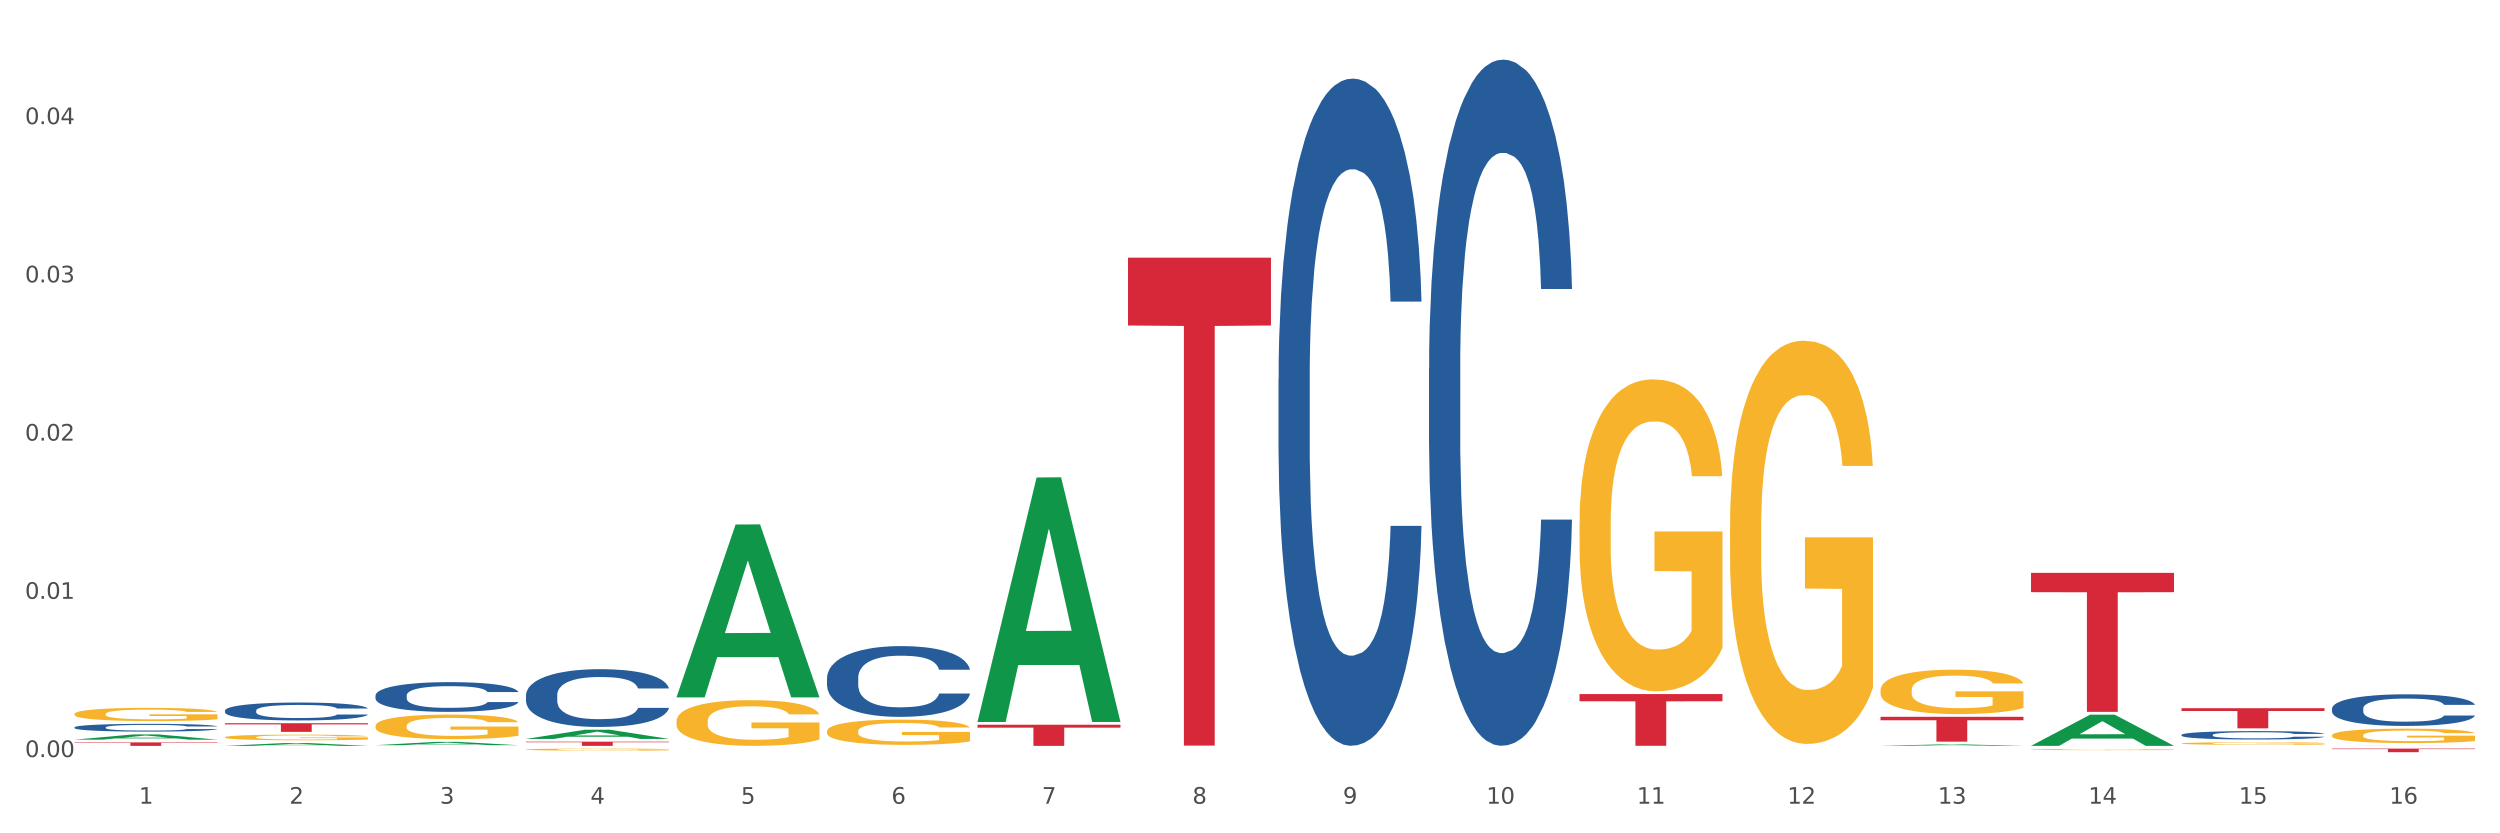 <?xml version="1.0" encoding="utf-8" standalone="no"?>
<!DOCTYPE svg PUBLIC "-//W3C//DTD SVG 1.1//EN"
  "http://www.w3.org/Graphics/SVG/1.1/DTD/svg11.dtd">
<svg xmlns:xlink="http://www.w3.org/1999/xlink" width="1080pt" height="360pt" viewBox="0 0 1080 360" xmlns="http://www.w3.org/2000/svg" version="1.1">
 <rect x="0" y="0" width="1080" height="360" fill="#333333" stroke="none"/>
 <defs>
  <style type="text/css">*{stroke-linejoin: round; stroke-linecap: butt}</style>
 </defs>
 <g id="figure_1">
  <g id="patch_1">
   <path d="M 0 360 
L 1080 360 
L 1080 0 
L 0 0 
z
" style="fill: #ffffff; stroke: #ffffff; stroke-linejoin: miter"/>
  </g>
  <g id="axes_1">
   <g id="matplotlib.axis_1">
    <g id="xtick_1">
     <g id="text_1">
      <!-- 1 -->
      <g style="fill: #4d4d4d" transform="translate(60.004 347.204) scale(0.096 -0.096)">
       <defs>
        <path id="DejaVuSans-31" d="M 794 531 
L 1825 531 
L 1825 4091 
L 703 3866 
L 703 4441 
L 1819 4666 
L 2450 4666 
L 2450 531 
L 3481 531 
L 3481 0 
L 794 0 
L 794 531 
z
" transform="scale(0.016)"/>
       </defs>
       <use xlink:href="#DejaVuSans-31"/>
      </g>
     </g>
    </g>
    <g id="xtick_2">
     <g id="text_2">
      <!-- 2 -->
      <g style="fill: #4d4d4d" transform="translate(125.021 347.204) scale(0.096 -0.096)">
       <defs>
        <path id="DejaVuSans-32" d="M 1228 531 
L 3431 531 
L 3431 0 
L 469 0 
L 469 531 
Q 828 903 1448 1529 
Q 2069 2156 2228 2338 
Q 2531 2678 2651 2914 
Q 2772 3150 2772 3378 
Q 2772 3750 2511 3984 
Q 2250 4219 1831 4219 
Q 1534 4219 1204 4116 
Q 875 4013 500 3803 
L 500 4441 
Q 881 4594 1212 4672 
Q 1544 4750 1819 4750 
Q 2544 4750 2975 4387 
Q 3406 4025 3406 3419 
Q 3406 3131 3298 2873 
Q 3191 2616 2906 2266 
Q 2828 2175 2409 1742 
Q 1991 1309 1228 531 
z
" transform="scale(0.016)"/>
       </defs>
       <use xlink:href="#DejaVuSans-32"/>
      </g>
     </g>
    </g>
    <g id="xtick_3">
     <g id="text_3">
      <!-- 3 -->
      <g style="fill: #4d4d4d" transform="translate(190.039 347.204) scale(0.096 -0.096)">
       <defs>
        <path id="DejaVuSans-33" d="M 2597 2516 
Q 3050 2419 3304 2112 
Q 3559 1806 3559 1356 
Q 3559 666 3084 287 
Q 2609 -91 1734 -91 
Q 1441 -91 1130 -33 
Q 819 25 488 141 
L 488 750 
Q 750 597 1062 519 
Q 1375 441 1716 441 
Q 2309 441 2620 675 
Q 2931 909 2931 1356 
Q 2931 1769 2642 2001 
Q 2353 2234 1838 2234 
L 1294 2234 
L 1294 2753 
L 1863 2753 
Q 2328 2753 2575 2939 
Q 2822 3125 2822 3475 
Q 2822 3834 2567 4026 
Q 2313 4219 1838 4219 
Q 1578 4219 1281 4162 
Q 984 4106 628 3988 
L 628 4550 
Q 988 4650 1302 4700 
Q 1616 4750 1894 4750 
Q 2613 4750 3031 4423 
Q 3450 4097 3450 3541 
Q 3450 3153 3228 2886 
Q 3006 2619 2597 2516 
z
" transform="scale(0.016)"/>
       </defs>
       <use xlink:href="#DejaVuSans-33"/>
      </g>
     </g>
    </g>
    <g id="xtick_4">
     <g id="text_4">
      <!-- 4 -->
      <g style="fill: #4d4d4d" transform="translate(255.056 347.204) scale(0.096 -0.096)">
       <defs>
        <path id="DejaVuSans-34" d="M 2419 4116 
L 825 1625 
L 2419 1625 
L 2419 4116 
z
M 2253 4666 
L 3047 4666 
L 3047 1625 
L 3713 1625 
L 3713 1100 
L 3047 1100 
L 3047 0 
L 2419 0 
L 2419 1100 
L 313 1100 
L 313 1709 
L 2253 4666 
z
" transform="scale(0.016)"/>
       </defs>
       <use xlink:href="#DejaVuSans-34"/>
      </g>
     </g>
    </g>
    <g id="xtick_5">
     <g id="text_5">
      <!-- 5 -->
      <g style="fill: #4d4d4d" transform="translate(320.073 347.204) scale(0.096 -0.096)">
       <defs>
        <path id="DejaVuSans-35" d="M 691 4666 
L 3169 4666 
L 3169 4134 
L 1269 4134 
L 1269 2991 
Q 1406 3038 1543 3061 
Q 1681 3084 1819 3084 
Q 2600 3084 3056 2656 
Q 3513 2228 3513 1497 
Q 3513 744 3044 326 
Q 2575 -91 1722 -91 
Q 1428 -91 1123 -41 
Q 819 9 494 109 
L 494 744 
Q 775 591 1075 516 
Q 1375 441 1709 441 
Q 2250 441 2565 725 
Q 2881 1009 2881 1497 
Q 2881 1984 2565 2268 
Q 2250 2553 1709 2553 
Q 1456 2553 1204 2497 
Q 953 2441 691 2322 
L 691 4666 
z
" transform="scale(0.016)"/>
       </defs>
       <use xlink:href="#DejaVuSans-35"/>
      </g>
     </g>
    </g>
    <g id="xtick_6">
     <g id="text_6">
      <!-- 6 -->
      <g style="fill: #4d4d4d" transform="translate(385.09 347.204) scale(0.096 -0.096)">
       <defs>
        <path id="DejaVuSans-36" d="M 2113 2584 
Q 1688 2584 1439 2293 
Q 1191 2003 1191 1497 
Q 1191 994 1439 701 
Q 1688 409 2113 409 
Q 2538 409 2786 701 
Q 3034 994 3034 1497 
Q 3034 2003 2786 2293 
Q 2538 2584 2113 2584 
z
M 3366 4563 
L 3366 3988 
Q 3128 4100 2886 4159 
Q 2644 4219 2406 4219 
Q 1781 4219 1451 3797 
Q 1122 3375 1075 2522 
Q 1259 2794 1537 2939 
Q 1816 3084 2150 3084 
Q 2853 3084 3261 2657 
Q 3669 2231 3669 1497 
Q 3669 778 3244 343 
Q 2819 -91 2113 -91 
Q 1303 -91 875 529 
Q 447 1150 447 2328 
Q 447 3434 972 4092 
Q 1497 4750 2381 4750 
Q 2619 4750 2861 4703 
Q 3103 4656 3366 4563 
z
" transform="scale(0.016)"/>
       </defs>
       <use xlink:href="#DejaVuSans-36"/>
      </g>
     </g>
    </g>
    <g id="xtick_7">
     <g id="text_7">
      <!-- 7 -->
      <g style="fill: #4d4d4d" transform="translate(450.108 347.204) scale(0.096 -0.096)">
       <defs>
        <path id="DejaVuSans-37" d="M 525 4666 
L 3525 4666 
L 3525 4397 
L 1831 0 
L 1172 0 
L 2766 4134 
L 525 4134 
L 525 4666 
z
" transform="scale(0.016)"/>
       </defs>
       <use xlink:href="#DejaVuSans-37"/>
      </g>
     </g>
    </g>
    <g id="xtick_8">
     <g id="text_8">
      <!-- 8 -->
      <g style="fill: #4d4d4d" transform="translate(515.125 347.204) scale(0.096 -0.096)">
       <defs>
        <path id="DejaVuSans-38" d="M 2034 2216 
Q 1584 2216 1326 1975 
Q 1069 1734 1069 1313 
Q 1069 891 1326 650 
Q 1584 409 2034 409 
Q 2484 409 2743 651 
Q 3003 894 3003 1313 
Q 3003 1734 2745 1975 
Q 2488 2216 2034 2216 
z
M 1403 2484 
Q 997 2584 770 2862 
Q 544 3141 544 3541 
Q 544 4100 942 4425 
Q 1341 4750 2034 4750 
Q 2731 4750 3128 4425 
Q 3525 4100 3525 3541 
Q 3525 3141 3298 2862 
Q 3072 2584 2669 2484 
Q 3125 2378 3379 2068 
Q 3634 1759 3634 1313 
Q 3634 634 3220 271 
Q 2806 -91 2034 -91 
Q 1263 -91 848 271 
Q 434 634 434 1313 
Q 434 1759 690 2068 
Q 947 2378 1403 2484 
z
M 1172 3481 
Q 1172 3119 1398 2916 
Q 1625 2713 2034 2713 
Q 2441 2713 2670 2916 
Q 2900 3119 2900 3481 
Q 2900 3844 2670 4047 
Q 2441 4250 2034 4250 
Q 1625 4250 1398 4047 
Q 1172 3844 1172 3481 
z
" transform="scale(0.016)"/>
       </defs>
       <use xlink:href="#DejaVuSans-38"/>
      </g>
     </g>
    </g>
    <g id="xtick_9">
     <g id="text_9">
      <!-- 9 -->
      <g style="fill: #4d4d4d" transform="translate(580.142 347.204) scale(0.096 -0.096)">
       <defs>
        <path id="DejaVuSans-39" d="M 703 97 
L 703 672 
Q 941 559 1184 500 
Q 1428 441 1663 441 
Q 2288 441 2617 861 
Q 2947 1281 2994 2138 
Q 2813 1869 2534 1725 
Q 2256 1581 1919 1581 
Q 1219 1581 811 2004 
Q 403 2428 403 3163 
Q 403 3881 828 4315 
Q 1253 4750 1959 4750 
Q 2769 4750 3195 4129 
Q 3622 3509 3622 2328 
Q 3622 1225 3098 567 
Q 2575 -91 1691 -91 
Q 1453 -91 1209 -44 
Q 966 3 703 97 
z
M 1959 2075 
Q 2384 2075 2632 2365 
Q 2881 2656 2881 3163 
Q 2881 3666 2632 3958 
Q 2384 4250 1959 4250 
Q 1534 4250 1286 3958 
Q 1038 3666 1038 3163 
Q 1038 2656 1286 2365 
Q 1534 2075 1959 2075 
z
" transform="scale(0.016)"/>
       </defs>
       <use xlink:href="#DejaVuSans-39"/>
      </g>
     </g>
    </g>
    <g id="xtick_10">
     <g id="text_10">
      <!-- 10 -->
      <g style="fill: #4d4d4d" transform="translate(642.105 347.204) scale(0.096 -0.096)">
       <defs>
        <path id="DejaVuSans-30" d="M 2034 4250 
Q 1547 4250 1301 3770 
Q 1056 3291 1056 2328 
Q 1056 1369 1301 889 
Q 1547 409 2034 409 
Q 2525 409 2770 889 
Q 3016 1369 3016 2328 
Q 3016 3291 2770 3770 
Q 2525 4250 2034 4250 
z
M 2034 4750 
Q 2819 4750 3233 4129 
Q 3647 3509 3647 2328 
Q 3647 1150 3233 529 
Q 2819 -91 2034 -91 
Q 1250 -91 836 529 
Q 422 1150 422 2328 
Q 422 3509 836 4129 
Q 1250 4750 2034 4750 
z
" transform="scale(0.016)"/>
       </defs>
       <use xlink:href="#DejaVuSans-31"/>
       <use xlink:href="#DejaVuSans-30" transform="translate(63.623 0)"/>
      </g>
     </g>
    </g>
    <g id="xtick_11">
     <g id="text_11">
      <!-- 11 -->
      <g style="fill: #4d4d4d" transform="translate(707.123 347.204) scale(0.096 -0.096)">
       <use xlink:href="#DejaVuSans-31"/>
       <use xlink:href="#DejaVuSans-31" transform="translate(63.623 0)"/>
      </g>
     </g>
    </g>
    <g id="xtick_12">
     <g id="text_12">
      <!-- 12 -->
      <g style="fill: #4d4d4d" transform="translate(772.14 347.204) scale(0.096 -0.096)">
       <use xlink:href="#DejaVuSans-31"/>
       <use xlink:href="#DejaVuSans-32" transform="translate(63.623 0)"/>
      </g>
     </g>
    </g>
    <g id="xtick_13">
     <g id="text_13">
      <!-- 13 -->
      <g style="fill: #4d4d4d" transform="translate(837.157 347.204) scale(0.096 -0.096)">
       <use xlink:href="#DejaVuSans-31"/>
       <use xlink:href="#DejaVuSans-33" transform="translate(63.623 0)"/>
      </g>
     </g>
    </g>
    <g id="xtick_14">
     <g id="text_14">
      <!-- 14 -->
      <g style="fill: #4d4d4d" transform="translate(902.174 347.204) scale(0.096 -0.096)">
       <use xlink:href="#DejaVuSans-31"/>
       <use xlink:href="#DejaVuSans-34" transform="translate(63.623 0)"/>
      </g>
     </g>
    </g>
    <g id="xtick_15">
     <g id="text_15">
      <!-- 15 -->
      <g style="fill: #4d4d4d" transform="translate(967.192 347.204) scale(0.096 -0.096)">
       <use xlink:href="#DejaVuSans-31"/>
       <use xlink:href="#DejaVuSans-35" transform="translate(63.623 0)"/>
      </g>
     </g>
    </g>
    <g id="xtick_16">
     <g id="text_16">
      <!-- 16 -->
      <g style="fill: #4d4d4d" transform="translate(1032.209 347.204) scale(0.096 -0.096)">
       <use xlink:href="#DejaVuSans-31"/>
       <use xlink:href="#DejaVuSans-36" transform="translate(63.623 0)"/>
      </g>
     </g>
    </g>
    <g id="xtick_17"/>
    <g id="xtick_18"/>
    <g id="xtick_19"/>
    <g id="xtick_20"/>
    <g id="xtick_21"/>
    <g id="xtick_22"/>
    <g id="xtick_23"/>
    <g id="xtick_24"/>
    <g id="xtick_25"/>
    <g id="xtick_26"/>
    <g id="xtick_27"/>
    <g id="xtick_28"/>
    <g id="xtick_29"/>
    <g id="xtick_30"/>
    <g id="xtick_31"/>
   </g>
   <g id="matplotlib.axis_2">
    <g id="ytick_1">
     <g id="text_17">
      <!-- 0.00 -->
      <g style="fill: #4d4d4d" transform="translate(10.8 327.048) scale(0.096 -0.096)">
       <defs>
        <path id="DejaVuSans-2e" d="M 684 794 
L 1344 794 
L 1344 0 
L 684 0 
L 684 794 
z
" transform="scale(0.016)"/>
       </defs>
       <use xlink:href="#DejaVuSans-30"/>
       <use xlink:href="#DejaVuSans-2e" transform="translate(63.623 0)"/>
       <use xlink:href="#DejaVuSans-30" transform="translate(95.41 0)"/>
       <use xlink:href="#DejaVuSans-30" transform="translate(159.033 0)"/>
      </g>
     </g>
    </g>
    <g id="ytick_2">
     <g id="text_18">
      <!-- 0.01 -->
      <g style="fill: #4d4d4d" transform="translate(10.8 258.694) scale(0.096 -0.096)">
       <use xlink:href="#DejaVuSans-30"/>
       <use xlink:href="#DejaVuSans-2e" transform="translate(63.623 0)"/>
       <use xlink:href="#DejaVuSans-30" transform="translate(95.41 0)"/>
       <use xlink:href="#DejaVuSans-31" transform="translate(159.033 0)"/>
      </g>
     </g>
    </g>
    <g id="ytick_3">
     <g id="text_19">
      <!-- 0.02 -->
      <g style="fill: #4d4d4d" transform="translate(10.8 190.34) scale(0.096 -0.096)">
       <use xlink:href="#DejaVuSans-30"/>
       <use xlink:href="#DejaVuSans-2e" transform="translate(63.623 0)"/>
       <use xlink:href="#DejaVuSans-30" transform="translate(95.41 0)"/>
       <use xlink:href="#DejaVuSans-32" transform="translate(159.033 0)"/>
      </g>
     </g>
    </g>
    <g id="ytick_4">
     <g id="text_20">
      <!-- 0.03 -->
      <g style="fill: #4d4d4d" transform="translate(10.8 121.987) scale(0.096 -0.096)">
       <use xlink:href="#DejaVuSans-30"/>
       <use xlink:href="#DejaVuSans-2e" transform="translate(63.623 0)"/>
       <use xlink:href="#DejaVuSans-30" transform="translate(95.41 0)"/>
       <use xlink:href="#DejaVuSans-33" transform="translate(159.033 0)"/>
      </g>
     </g>
    </g>
    <g id="ytick_5">
     <g id="text_21">
      <!-- 0.04 -->
      <g style="fill: #4d4d4d" transform="translate(10.8 53.633) scale(0.096 -0.096)">
       <use xlink:href="#DejaVuSans-30"/>
       <use xlink:href="#DejaVuSans-2e" transform="translate(63.623 0)"/>
       <use xlink:href="#DejaVuSans-30" transform="translate(95.41 0)"/>
       <use xlink:href="#DejaVuSans-34" transform="translate(159.033 0)"/>
      </g>
     </g>
    </g>
    <g id="ytick_6"/>
    <g id="ytick_7"/>
    <g id="ytick_8"/>
    <g id="ytick_9"/>
    <g id="ytick_10"/>
   </g>
   <g id="PolyCollection_1">
    <path d="M 32.175 319.529 
L 32.239 319.526 
L 57.709 317.25 
L 68.28 317.248 
L 93.941 319.533 
L 81.715 319.533 
L 76.176 319.001 
L 49.877 319.001 
L 49.686 319.009 
L 44.337 319.533 
L 32.175 319.533 
L 32.175 319.529 
L 53.188 318.683 
L 72.864 318.681 
L 63.122 317.735 
L 62.995 317.731 
L 62.867 317.737 
L 53.125 318.681 
L 53.188 318.683 
L 32.175 319.529 
z
" clip-path="url(#pad88144ccf)" style="fill: #109648"/>
    <path d="M 877.399 247.465 
L 939.166 247.465 
L 939.166 255.813 
L 914.869 255.87 
L 914.869 307.538 
L 901.549 307.538 
L 901.549 255.87 
L 877.399 255.813 
L 877.399 247.522 
L 877.399 247.465 
z
" clip-path="url(#pad88144ccf)" style="fill: #d62839"/>
    <path d="M 812.382 309.669 
L 874.148 309.669 
L 874.148 311.159 
L 849.852 311.169 
L 849.852 320.387 
L 836.532 320.387 
L 836.532 311.169 
L 812.382 311.159 
L 812.382 309.68 
L 812.382 309.669 
z
" clip-path="url(#pad88144ccf)" style="fill: #d62839"/>
    <path d="M 682.347 299.841 
L 744.114 299.841 
L 744.114 302.947 
L 719.817 302.968 
L 719.817 322.192 
L 706.498 322.192 
L 706.498 302.968 
L 682.347 302.947 
L 682.347 299.862 
L 682.347 299.841 
z
" clip-path="url(#pad88144ccf)" style="fill: #d62839"/>
    <path d="M 487.296 111.32 
L 549.062 111.32 
L 549.062 140.613 
L 524.765 140.811 
L 524.765 322.113 
L 511.446 322.113 
L 511.446 140.811 
L 487.296 140.613 
L 487.296 111.518 
L 487.296 111.32 
z
" clip-path="url(#pad88144ccf)" style="fill: #d62839"/>
    <path d="M 422.278 313.085 
L 484.045 313.085 
L 484.045 314.353 
L 459.748 314.362 
L 459.748 322.21 
L 446.429 322.21 
L 446.429 314.362 
L 422.278 314.353 
L 422.278 313.094 
L 422.278 313.085 
z
" clip-path="url(#pad88144ccf)" style="fill: #d62839"/>
    <path d="M 227.227 320.4 
L 288.993 320.4 
L 288.993 320.652 
L 264.696 320.653 
L 264.696 322.21 
L 251.377 322.21 
L 251.377 320.653 
L 227.227 320.652 
L 227.227 320.402 
L 227.227 320.4 
z
" clip-path="url(#pad88144ccf)" style="fill: #d62839"/>
    <path d="M 97.192 312.42 
L 158.959 312.42 
L 158.959 312.942 
L 134.662 312.945 
L 134.662 316.17 
L 121.343 316.17 
L 121.343 312.945 
L 97.192 312.942 
L 97.192 312.424 
L 97.192 312.42 
z
" clip-path="url(#pad88144ccf)" style="fill: #d62839"/>
    <path d="M 32.175 320.723 
L 93.941 320.723 
L 93.941 320.93 
L 69.645 320.931 
L 69.645 322.21 
L 56.325 322.21 
L 56.325 320.931 
L 32.175 320.93 
L 32.175 320.725 
L 32.175 320.723 
z
" clip-path="url(#pad88144ccf)" style="fill: #d62839"/>
    <path d="M 32.175 314.209 
L 32.248 314.206 
L 32.248 314.12 
L 32.467 314.004 
L 33.27 313.789 
L 34.292 313.627 
L 36.045 313.437 
L 36.994 313.357 
L 38.235 313.268 
L 40.79 313.124 
L 43.711 313.002 
L 45.755 312.934 
L 47.288 312.891 
L 50.72 312.815 
L 52.691 312.781 
L 54.735 312.753 
L 56.487 312.735 
L 59.408 312.714 
L 61.744 312.704 
L 64.445 312.701 
L 66.709 312.704 
L 69.702 312.717 
L 74.083 312.753 
L 75.762 312.775 
L 78.025 312.812 
L 80.362 312.861 
L 82.26 312.91 
L 84.45 312.98 
L 86.713 313.072 
L 88.904 313.189 
L 90.437 313.296 
L 91.678 313.409 
L 92.773 313.547 
L 93.576 313.697 
L 93.941 313.823 
L 80.581 313.823 
L 80.216 313.71 
L 79.485 313.587 
L 78.755 313.504 
L 77.952 313.437 
L 76.711 313.36 
L 75.616 313.311 
L 73.791 313.253 
L 72.111 313.216 
L 70.724 313.195 
L 69.045 313.176 
L 65.468 313.158 
L 62.912 313.158 
L 61.306 313.164 
L 59.335 313.179 
L 57.655 313.201 
L 55.684 313.238 
L 54.151 313.278 
L 52.618 313.33 
L 51.742 313.366 
L 50.427 313.434 
L 49.551 313.489 
L 48.383 313.584 
L 47.726 313.651 
L 46.558 313.826 
L 46.047 313.955 
L 45.828 314.044 
L 45.682 314.142 
L 45.682 314.62 
L 46.12 314.835 
L 46.485 314.927 
L 47.069 315.031 
L 48.164 315.166 
L 49.77 315.297 
L 51.45 315.392 
L 52.837 315.451 
L 54.151 315.494 
L 55.465 315.527 
L 57.071 315.558 
L 58.386 315.576 
L 60.357 315.595 
L 62.693 315.604 
L 64.518 315.604 
L 68.242 315.589 
L 69.921 315.573 
L 71.527 315.552 
L 73.28 315.518 
L 74.667 315.481 
L 75.47 315.454 
L 76.784 315.395 
L 77.806 315.334 
L 78.682 315.264 
L 79.266 315.202 
L 79.923 315.11 
L 80.435 315.006 
L 80.581 314.951 
L 93.941 314.951 
L 93.649 315.061 
L 93.138 315.169 
L 92.116 315.313 
L 91.313 315.395 
L 90.072 315.497 
L 88.758 315.582 
L 86.932 315.677 
L 85.253 315.748 
L 83.501 315.809 
L 81.603 315.864 
L 78.171 315.941 
L 76.93 315.963 
L 74.302 315.999 
L 72.257 316.021 
L 69.264 316.042 
L 66.198 316.054 
L 62.985 316.058 
L 60.138 316.051 
L 56.998 316.033 
L 55.027 316.015 
L 52.837 315.987 
L 50.281 315.944 
L 47.872 315.892 
L 45.609 315.831 
L 43.492 315.76 
L 41.52 315.681 
L 38.965 315.549 
L 37.067 315.42 
L 35.679 315.3 
L 34.73 315.199 
L 33.781 315.071 
L 33.27 314.982 
L 32.467 314.767 
L 32.175 314.568 
L 32.175 314.209 
z
" clip-path="url(#pad88144ccf)" style="fill: #255c99"/>
    <path d="M 97.192 306.968 
L 97.265 306.961 
L 97.265 306.763 
L 97.484 306.494 
L 98.287 305.999 
L 99.31 305.625 
L 101.062 305.186 
L 102.011 305.003 
L 103.252 304.798 
L 105.807 304.465 
L 108.728 304.183 
L 110.772 304.027 
L 112.305 303.928 
L 115.737 303.752 
L 117.708 303.674 
L 119.752 303.61 
L 121.505 303.568 
L 124.425 303.518 
L 126.761 303.497 
L 129.463 303.49 
L 131.726 303.497 
L 134.719 303.525 
L 139.1 303.61 
L 140.779 303.66 
L 143.042 303.744 
L 145.379 303.858 
L 147.277 303.971 
L 149.467 304.133 
L 151.731 304.345 
L 153.921 304.614 
L 155.454 304.861 
L 156.695 305.123 
L 157.79 305.441 
L 158.594 305.787 
L 158.959 306.077 
L 145.598 306.077 
L 145.233 305.815 
L 144.503 305.533 
L 143.773 305.342 
L 142.969 305.186 
L 141.728 305.01 
L 140.633 304.897 
L 138.808 304.762 
L 137.129 304.677 
L 135.741 304.628 
L 134.062 304.586 
L 130.485 304.543 
L 127.929 304.543 
L 126.323 304.557 
L 124.352 304.593 
L 122.673 304.642 
L 120.701 304.727 
L 119.168 304.819 
L 117.635 304.939 
L 116.759 305.024 
L 115.445 305.179 
L 114.569 305.307 
L 113.4 305.526 
L 112.743 305.681 
L 111.575 306.084 
L 111.064 306.381 
L 110.845 306.586 
L 110.699 306.812 
L 110.699 307.915 
L 111.137 308.41 
L 111.502 308.622 
L 112.086 308.862 
L 113.181 309.173 
L 114.788 309.477 
L 116.467 309.696 
L 117.854 309.83 
L 119.168 309.929 
L 120.482 310.007 
L 122.089 310.078 
L 123.403 310.12 
L 125.374 310.163 
L 127.71 310.184 
L 129.536 310.184 
L 133.259 310.148 
L 134.938 310.113 
L 136.545 310.064 
L 138.297 309.986 
L 139.684 309.901 
L 140.487 309.837 
L 141.801 309.703 
L 142.823 309.562 
L 143.7 309.399 
L 144.284 309.258 
L 144.941 309.046 
L 145.452 308.805 
L 145.598 308.678 
L 158.959 308.678 
L 158.667 308.933 
L 158.156 309.18 
L 157.133 309.512 
L 156.33 309.703 
L 155.089 309.936 
L 153.775 310.134 
L 151.95 310.353 
L 150.27 310.516 
L 148.518 310.657 
L 146.62 310.785 
L 143.188 310.961 
L 141.947 311.011 
L 139.319 311.096 
L 137.275 311.145 
L 134.281 311.195 
L 131.215 311.223 
L 128.002 311.23 
L 125.155 311.216 
L 122.016 311.173 
L 120.044 311.131 
L 117.854 311.067 
L 115.299 310.968 
L 112.889 310.848 
L 110.626 310.707 
L 108.509 310.544 
L 106.538 310.36 
L 103.982 310.057 
L 102.084 309.76 
L 100.697 309.484 
L 99.748 309.251 
L 98.798 308.954 
L 98.287 308.749 
L 97.484 308.254 
L 97.192 307.795 
L 97.192 306.968 
z
" clip-path="url(#pad88144ccf)" style="fill: #255c99"/>
    <path d="M 162.209 300.451 
L 162.282 300.439 
L 162.282 300.111 
L 162.502 299.666 
L 163.305 298.845 
L 164.327 298.224 
L 166.079 297.497 
L 167.028 297.192 
L 168.269 296.852 
L 170.825 296.301 
L 173.745 295.833 
L 175.789 295.575 
L 177.323 295.411 
L 180.754 295.118 
L 182.725 294.989 
L 184.77 294.883 
L 186.522 294.813 
L 189.442 294.731 
L 191.778 294.696 
L 194.48 294.684 
L 196.743 294.696 
L 199.737 294.742 
L 204.117 294.883 
L 205.796 294.965 
L 208.06 295.106 
L 210.396 295.293 
L 212.294 295.481 
L 214.485 295.751 
L 216.748 296.102 
L 218.938 296.548 
L 220.471 296.958 
L 221.713 297.392 
L 222.808 297.919 
L 223.611 298.493 
L 223.976 298.974 
L 210.615 298.974 
L 210.25 298.54 
L 209.52 298.071 
L 208.79 297.755 
L 207.987 297.497 
L 206.746 297.204 
L 205.65 297.016 
L 203.825 296.794 
L 202.146 296.653 
L 200.759 296.571 
L 199.079 296.501 
L 195.502 296.43 
L 192.947 296.43 
L 191.34 296.454 
L 189.369 296.512 
L 187.69 296.595 
L 185.719 296.735 
L 184.185 296.888 
L 182.652 297.087 
L 181.776 297.227 
L 180.462 297.485 
L 179.586 297.696 
L 178.418 298.06 
L 177.761 298.318 
L 176.592 298.986 
L 176.081 299.478 
L 175.862 299.818 
L 175.716 300.193 
L 175.716 302.022 
L 176.154 302.842 
L 176.519 303.194 
L 177.104 303.592 
L 178.199 304.108 
L 179.805 304.612 
L 181.484 304.976 
L 182.871 305.198 
L 184.185 305.362 
L 185.5 305.491 
L 187.106 305.609 
L 188.42 305.679 
L 190.391 305.749 
L 192.728 305.784 
L 194.553 305.784 
L 198.276 305.726 
L 199.956 305.667 
L 201.562 305.585 
L 203.314 305.456 
L 204.701 305.316 
L 205.504 305.21 
L 206.819 304.987 
L 207.841 304.753 
L 208.717 304.483 
L 209.301 304.249 
L 209.958 303.897 
L 210.469 303.499 
L 210.615 303.288 
L 223.976 303.288 
L 223.684 303.71 
L 223.173 304.12 
L 222.151 304.671 
L 221.348 304.987 
L 220.106 305.374 
L 218.792 305.702 
L 216.967 306.066 
L 215.288 306.335 
L 213.535 306.57 
L 211.637 306.781 
L 208.206 307.074 
L 206.965 307.156 
L 204.336 307.297 
L 202.292 307.379 
L 199.299 307.461 
L 196.232 307.508 
L 193.02 307.519 
L 190.172 307.496 
L 187.033 307.426 
L 185.062 307.355 
L 182.871 307.25 
L 180.316 307.086 
L 177.907 306.886 
L 175.643 306.652 
L 173.526 306.382 
L 171.555 306.078 
L 168.999 305.573 
L 167.101 305.081 
L 165.714 304.624 
L 164.765 304.237 
L 163.816 303.745 
L 163.305 303.405 
L 162.502 302.584 
L 162.209 301.822 
L 162.209 300.451 
z
" clip-path="url(#pad88144ccf)" style="fill: #255c99"/>
    <path d="M 227.227 300.296 
L 227.3 300.273 
L 227.3 299.635 
L 227.519 298.769 
L 228.322 297.174 
L 229.344 295.966 
L 231.096 294.553 
L 232.045 293.96 
L 233.287 293.3 
L 235.842 292.228 
L 238.762 291.317 
L 240.807 290.815 
L 242.34 290.496 
L 245.771 289.926 
L 247.743 289.676 
L 249.787 289.471 
L 251.539 289.334 
L 254.459 289.174 
L 256.796 289.106 
L 259.497 289.083 
L 261.76 289.106 
L 264.754 289.197 
L 269.134 289.471 
L 270.814 289.63 
L 273.077 289.904 
L 275.413 290.268 
L 277.312 290.633 
L 279.502 291.157 
L 281.765 291.841 
L 283.955 292.707 
L 285.489 293.505 
L 286.73 294.348 
L 287.825 295.373 
L 288.628 296.49 
L 288.993 297.425 
L 275.632 297.425 
L 275.267 296.581 
L 274.537 295.67 
L 273.807 295.054 
L 273.004 294.553 
L 271.763 293.983 
L 270.668 293.619 
L 268.842 293.186 
L 267.163 292.912 
L 265.776 292.753 
L 264.097 292.616 
L 260.519 292.479 
L 257.964 292.479 
L 256.358 292.525 
L 254.386 292.639 
L 252.707 292.798 
L 250.736 293.072 
L 249.203 293.368 
L 247.669 293.755 
L 246.793 294.029 
L 245.479 294.53 
L 244.603 294.94 
L 243.435 295.647 
L 242.778 296.148 
L 241.61 297.447 
L 241.099 298.405 
L 240.88 299.066 
L 240.734 299.795 
L 240.734 303.35 
L 241.172 304.946 
L 241.537 305.629 
L 242.121 306.404 
L 243.216 307.407 
L 244.822 308.387 
L 246.501 309.094 
L 247.889 309.527 
L 249.203 309.846 
L 250.517 310.096 
L 252.123 310.324 
L 253.437 310.461 
L 255.409 310.598 
L 257.745 310.666 
L 259.57 310.666 
L 263.294 310.552 
L 264.973 310.438 
L 266.579 310.279 
L 268.331 310.028 
L 269.718 309.754 
L 270.522 309.549 
L 271.836 309.116 
L 272.858 308.661 
L 273.734 308.136 
L 274.318 307.681 
L 274.975 306.997 
L 275.486 306.222 
L 275.632 305.812 
L 288.993 305.812 
L 288.701 306.632 
L 288.19 307.43 
L 287.168 308.501 
L 286.365 309.116 
L 285.124 309.868 
L 283.809 310.507 
L 281.984 311.213 
L 280.305 311.737 
L 278.553 312.193 
L 276.654 312.603 
L 273.223 313.173 
L 271.982 313.333 
L 269.353 313.606 
L 267.309 313.766 
L 264.316 313.925 
L 261.249 314.016 
L 258.037 314.039 
L 255.19 313.994 
L 252.05 313.857 
L 250.079 313.72 
L 247.889 313.515 
L 245.333 313.196 
L 242.924 312.808 
L 240.661 312.353 
L 238.543 311.828 
L 236.572 311.236 
L 234.017 310.256 
L 232.118 309.299 
L 230.731 308.41 
L 229.782 307.658 
L 228.833 306.7 
L 228.322 306.04 
L 227.519 304.444 
L 227.227 302.963 
L 227.227 300.296 
z
" clip-path="url(#pad88144ccf)" style="fill: #255c99"/>
    <path d="M 357.261 292.851 
L 357.334 292.823 
L 357.334 292.041 
L 357.553 290.98 
L 358.356 289.026 
L 359.378 287.546 
L 361.131 285.815 
L 362.08 285.089 
L 363.321 284.28 
L 365.876 282.967 
L 368.797 281.851 
L 370.841 281.236 
L 372.374 280.846 
L 375.806 280.148 
L 377.777 279.84 
L 379.821 279.589 
L 381.574 279.422 
L 384.494 279.226 
L 386.83 279.142 
L 389.532 279.115 
L 391.795 279.142 
L 394.788 279.254 
L 399.169 279.589 
L 400.848 279.785 
L 403.111 280.12 
L 405.448 280.566 
L 407.346 281.013 
L 409.536 281.655 
L 411.8 282.493 
L 413.99 283.554 
L 415.523 284.531 
L 416.764 285.564 
L 417.859 286.82 
L 418.663 288.188 
L 419.028 289.333 
L 405.667 289.333 
L 405.302 288.3 
L 404.572 287.183 
L 403.842 286.429 
L 403.038 285.815 
L 401.797 285.117 
L 400.702 284.671 
L 398.877 284.14 
L 397.198 283.805 
L 395.81 283.61 
L 394.131 283.442 
L 390.554 283.275 
L 387.998 283.275 
L 386.392 283.33 
L 384.421 283.47 
L 382.742 283.665 
L 380.77 284 
L 379.237 284.363 
L 377.704 284.838 
L 376.828 285.173 
L 375.514 285.787 
L 374.638 286.29 
L 373.469 287.155 
L 372.812 287.77 
L 371.644 289.361 
L 371.133 290.534 
L 370.914 291.343 
L 370.768 292.237 
L 370.768 296.592 
L 371.206 298.546 
L 371.571 299.384 
L 372.155 300.333 
L 373.25 301.562 
L 374.857 302.762 
L 376.536 303.628 
L 377.923 304.158 
L 379.237 304.549 
L 380.551 304.856 
L 382.158 305.135 
L 383.472 305.303 
L 385.443 305.47 
L 387.779 305.554 
L 389.605 305.554 
L 393.328 305.415 
L 395.007 305.275 
L 396.614 305.08 
L 398.366 304.772 
L 399.753 304.437 
L 400.556 304.186 
L 401.87 303.656 
L 402.892 303.097 
L 403.769 302.455 
L 404.353 301.897 
L 405.01 301.059 
L 405.521 300.11 
L 405.667 299.607 
L 419.028 299.607 
L 418.736 300.612 
L 418.224 301.59 
L 417.202 302.902 
L 416.399 303.656 
L 415.158 304.577 
L 413.844 305.359 
L 412.019 306.224 
L 410.339 306.866 
L 408.587 307.425 
L 406.689 307.927 
L 403.257 308.625 
L 402.016 308.821 
L 399.388 309.156 
L 397.344 309.351 
L 394.35 309.547 
L 391.284 309.658 
L 388.071 309.686 
L 385.224 309.63 
L 382.085 309.463 
L 380.113 309.295 
L 377.923 309.044 
L 375.368 308.653 
L 372.958 308.179 
L 370.695 307.62 
L 368.578 306.978 
L 366.606 306.252 
L 364.051 305.052 
L 362.153 303.879 
L 360.766 302.79 
L 359.817 301.869 
L 358.867 300.696 
L 358.356 299.887 
L 357.553 297.932 
L 357.261 296.117 
L 357.261 292.851 
z
" clip-path="url(#pad88144ccf)" style="fill: #255c99"/>
    <path d="M 942.416 305.948 
L 1004.183 305.948 
L 1004.183 307.156 
L 979.886 307.164 
L 979.886 314.641 
L 966.567 314.641 
L 966.567 307.164 
L 942.416 307.156 
L 942.416 305.956 
L 942.416 305.948 
z
" clip-path="url(#pad88144ccf)" style="fill: #d62839"/>
    <path d="M 552.313 163.465 
L 552.386 163.202 
L 552.386 155.832 
L 552.605 145.829 
L 553.408 127.404 
L 554.43 113.453 
L 556.182 97.133 
L 557.132 90.29 
L 558.373 82.656 
L 560.928 70.285 
L 563.848 59.756 
L 565.893 53.965 
L 567.426 50.28 
L 570.857 43.7 
L 572.829 40.804 
L 574.873 38.435 
L 576.625 36.856 
L 579.546 35.013 
L 581.882 34.224 
L 584.583 33.96 
L 586.847 34.224 
L 589.84 35.276 
L 594.221 38.435 
L 595.9 40.278 
L 598.163 43.436 
L 600.499 47.648 
L 602.398 51.859 
L 604.588 57.913 
L 606.851 65.81 
L 609.042 75.812 
L 610.575 85.025 
L 611.816 94.764 
L 612.911 106.609 
L 613.714 119.507 
L 614.079 130.299 
L 600.718 130.299 
L 600.353 120.56 
L 599.623 110.031 
L 598.893 102.924 
L 598.09 97.133 
L 596.849 90.553 
L 595.754 86.341 
L 593.929 81.34 
L 592.249 78.181 
L 590.862 76.339 
L 589.183 74.76 
L 585.605 73.18 
L 583.05 73.18 
L 581.444 73.707 
L 579.473 75.023 
L 577.793 76.865 
L 575.822 80.024 
L 574.289 83.446 
L 572.756 87.921 
L 571.88 91.079 
L 570.565 96.87 
L 569.689 101.608 
L 568.521 109.768 
L 567.864 115.559 
L 566.696 130.562 
L 566.185 141.618 
L 565.966 149.251 
L 565.82 157.674 
L 565.82 198.737 
L 566.258 217.162 
L 566.623 225.059 
L 567.207 234.008 
L 568.302 245.59 
L 569.908 256.908 
L 571.588 265.068 
L 572.975 270.069 
L 574.289 273.755 
L 575.603 276.65 
L 577.209 279.282 
L 578.523 280.862 
L 580.495 282.441 
L 582.831 283.231 
L 584.656 283.231 
L 588.38 281.914 
L 590.059 280.598 
L 591.665 278.756 
L 593.418 275.86 
L 594.805 272.702 
L 595.608 270.333 
L 596.922 265.331 
L 597.944 260.067 
L 598.82 254.013 
L 599.404 248.749 
L 600.061 240.852 
L 600.572 231.902 
L 600.718 227.164 
L 614.079 227.164 
L 613.787 236.64 
L 613.276 245.853 
L 612.254 258.225 
L 611.451 265.331 
L 610.21 274.018 
L 608.896 281.388 
L 607.07 289.548 
L 605.391 295.602 
L 603.639 300.866 
L 601.741 305.604 
L 598.309 312.185 
L 597.068 314.027 
L 594.44 317.186 
L 592.395 319.029 
L 589.402 320.871 
L 586.336 321.924 
L 583.123 322.187 
L 580.276 321.661 
L 577.136 320.081 
L 575.165 318.502 
L 572.975 316.133 
L 570.419 312.448 
L 568.01 307.973 
L 565.747 302.709 
L 563.629 296.655 
L 561.658 289.811 
L 559.103 278.493 
L 557.205 267.437 
L 555.817 257.172 
L 554.868 248.485 
L 553.919 237.43 
L 553.408 229.797 
L 552.605 211.371 
L 552.313 194.262 
L 552.313 163.465 
z
" clip-path="url(#pad88144ccf)" style="fill: #255c99"/>
    <path d="M 942.416 317.463 
L 942.489 317.46 
L 942.489 317.367 
L 942.708 317.241 
L 943.512 317.009 
L 944.534 316.833 
L 946.286 316.628 
L 947.235 316.541 
L 948.476 316.445 
L 951.032 316.289 
L 953.952 316.157 
L 955.996 316.084 
L 957.529 316.038 
L 960.961 315.955 
L 962.932 315.918 
L 964.976 315.888 
L 966.729 315.868 
L 969.649 315.845 
L 971.985 315.835 
L 974.687 315.832 
L 976.95 315.835 
L 979.943 315.849 
L 984.324 315.888 
L 986.003 315.912 
L 988.267 315.951 
L 990.603 316.004 
L 992.501 316.057 
L 994.691 316.134 
L 996.955 316.233 
L 999.145 316.359 
L 1000.678 316.475 
L 1001.919 316.598 
L 1003.015 316.747 
L 1003.818 316.909 
L 1004.183 317.045 
L 990.822 317.045 
L 990.457 316.923 
L 989.727 316.79 
L 988.997 316.701 
L 988.194 316.628 
L 986.952 316.545 
L 985.857 316.492 
L 984.032 316.429 
L 982.353 316.389 
L 980.966 316.366 
L 979.286 316.346 
L 975.709 316.326 
L 973.154 316.326 
L 971.547 316.333 
L 969.576 316.349 
L 967.897 316.372 
L 965.926 316.412 
L 964.392 316.455 
L 962.859 316.512 
L 961.983 316.551 
L 960.669 316.624 
L 959.793 316.684 
L 958.625 316.787 
L 957.967 316.86 
L 956.799 317.049 
L 956.288 317.188 
L 956.069 317.284 
L 955.923 317.39 
L 955.923 317.907 
L 956.361 318.139 
L 956.726 318.239 
L 957.31 318.352 
L 958.406 318.497 
L 960.012 318.64 
L 961.691 318.743 
L 963.078 318.806 
L 964.392 318.852 
L 965.707 318.889 
L 967.313 318.922 
L 968.627 318.942 
L 970.598 318.962 
L 972.935 318.972 
L 974.76 318.972 
L 978.483 318.955 
L 980.163 318.938 
L 981.769 318.915 
L 983.521 318.879 
L 984.908 318.839 
L 985.711 318.809 
L 987.025 318.746 
L 988.048 318.68 
L 988.924 318.604 
L 989.508 318.537 
L 990.165 318.438 
L 990.676 318.325 
L 990.822 318.265 
L 1004.183 318.265 
L 1003.891 318.385 
L 1003.38 318.501 
L 1002.358 318.657 
L 1001.554 318.746 
L 1000.313 318.856 
L 998.999 318.948 
L 997.174 319.051 
L 995.495 319.127 
L 993.742 319.194 
L 991.844 319.253 
L 988.413 319.336 
L 987.171 319.359 
L 984.543 319.399 
L 982.499 319.422 
L 979.505 319.446 
L 976.439 319.459 
L 973.227 319.462 
L 970.379 319.456 
L 967.24 319.436 
L 965.268 319.416 
L 963.078 319.386 
L 960.523 319.34 
L 958.114 319.283 
L 955.85 319.217 
L 953.733 319.141 
L 951.762 319.054 
L 949.206 318.912 
L 947.308 318.773 
L 945.921 318.643 
L 944.972 318.534 
L 944.023 318.395 
L 943.512 318.299 
L 942.708 318.066 
L 942.416 317.851 
L 942.416 317.463 
z
" clip-path="url(#pad88144ccf)" style="fill: #255c99"/>
    <path d="M 1007.434 306.078 
L 1007.507 306.065 
L 1007.507 305.716 
L 1007.726 305.242 
L 1008.529 304.369 
L 1009.551 303.707 
L 1011.303 302.934 
L 1012.252 302.61 
L 1013.493 302.248 
L 1016.049 301.662 
L 1018.969 301.163 
L 1021.013 300.888 
L 1022.547 300.714 
L 1025.978 300.402 
L 1027.949 300.265 
L 1029.994 300.152 
L 1031.746 300.077 
L 1034.666 299.99 
L 1037.003 299.953 
L 1039.704 299.94 
L 1041.967 299.953 
L 1044.961 300.003 
L 1049.341 300.152 
L 1051.021 300.24 
L 1053.284 300.389 
L 1055.62 300.589 
L 1057.518 300.788 
L 1059.709 301.075 
L 1061.972 301.45 
L 1064.162 301.924 
L 1065.696 302.36 
L 1066.937 302.822 
L 1068.032 303.383 
L 1068.835 303.994 
L 1069.2 304.506 
L 1055.839 304.506 
L 1055.474 304.044 
L 1054.744 303.545 
L 1054.014 303.209 
L 1053.211 302.934 
L 1051.97 302.622 
L 1050.875 302.423 
L 1049.049 302.186 
L 1047.37 302.036 
L 1045.983 301.949 
L 1044.304 301.874 
L 1040.726 301.799 
L 1038.171 301.799 
L 1036.565 301.824 
L 1034.593 301.886 
L 1032.914 301.974 
L 1030.943 302.123 
L 1029.41 302.285 
L 1027.876 302.497 
L 1027 302.647 
L 1025.686 302.922 
L 1024.81 303.146 
L 1023.642 303.533 
L 1022.985 303.807 
L 1021.817 304.518 
L 1021.306 305.042 
L 1021.086 305.404 
L 1020.94 305.803 
L 1020.94 307.749 
L 1021.379 308.622 
L 1021.744 308.997 
L 1022.328 309.421 
L 1023.423 309.97 
L 1025.029 310.506 
L 1026.708 310.893 
L 1028.095 311.13 
L 1029.41 311.305 
L 1030.724 311.442 
L 1032.33 311.566 
L 1033.644 311.641 
L 1035.615 311.716 
L 1037.952 311.754 
L 1039.777 311.754 
L 1043.501 311.691 
L 1045.18 311.629 
L 1046.786 311.542 
L 1048.538 311.404 
L 1049.925 311.255 
L 1050.728 311.142 
L 1052.043 310.905 
L 1053.065 310.656 
L 1053.941 310.369 
L 1054.525 310.119 
L 1055.182 309.745 
L 1055.693 309.321 
L 1055.839 309.097 
L 1069.2 309.097 
L 1068.908 309.546 
L 1068.397 309.982 
L 1067.375 310.569 
L 1066.572 310.905 
L 1065.33 311.317 
L 1064.016 311.666 
L 1062.191 312.053 
L 1060.512 312.34 
L 1058.76 312.589 
L 1056.861 312.814 
L 1053.43 313.126 
L 1052.189 313.213 
L 1049.56 313.363 
L 1047.516 313.45 
L 1044.523 313.537 
L 1041.456 313.587 
L 1038.244 313.6 
L 1035.396 313.575 
L 1032.257 313.5 
L 1030.286 313.425 
L 1028.095 313.313 
L 1025.54 313.138 
L 1023.131 312.926 
L 1020.867 312.677 
L 1018.75 312.39 
L 1016.779 312.065 
L 1014.224 311.529 
L 1012.325 311.005 
L 1010.938 310.519 
L 1009.989 310.107 
L 1009.04 309.583 
L 1008.529 309.221 
L 1007.726 308.348 
L 1007.434 307.537 
L 1007.434 306.078 
z
" clip-path="url(#pad88144ccf)" style="fill: #255c99"/>
    <path d="M 97.192 318.49 
L 97.265 318.488 
L 97.265 318.408 
L 97.411 318.338 
L 98.14 318.171 
L 99.234 318.033 
L 100.036 317.959 
L 100.838 317.899 
L 101.786 317.839 
L 102.953 317.776 
L 105.068 317.685 
L 106.381 317.638 
L 107.985 317.589 
L 110.902 317.517 
L 113.017 317.477 
L 115.204 317.443 
L 118.778 317.403 
L 121.111 317.385 
L 123.591 317.372 
L 126.58 317.363 
L 128.841 317.361 
L 133.8 317.368 
L 138.03 317.388 
L 140.071 317.403 
L 142.697 317.43 
L 144.082 317.448 
L 146.343 317.484 
L 148.676 317.531 
L 150.281 317.571 
L 152.687 317.647 
L 154.51 317.722 
L 156.188 317.816 
L 157.063 317.881 
L 157.719 317.941 
L 158.302 318.01 
L 158.886 318.12 
L 145.759 318.12 
L 145.249 318.042 
L 144.447 317.968 
L 143.28 317.897 
L 142.259 317.852 
L 140.509 317.796 
L 138.905 317.76 
L 137.227 317.734 
L 135.185 317.711 
L 133.581 317.7 
L 131.321 317.691 
L 126.872 317.693 
L 123.882 317.711 
L 121.84 317.734 
L 120.528 317.754 
L 119.361 317.776 
L 118.048 317.807 
L 116.517 317.854 
L 115.423 317.897 
L 114.329 317.95 
L 113.454 318.004 
L 112.652 318.066 
L 111.996 318.133 
L 111.485 318.202 
L 111.048 318.287 
L 110.683 318.428 
L 110.683 318.734 
L 110.829 318.803 
L 111.194 318.894 
L 111.631 318.963 
L 112.36 319.046 
L 113.017 319.102 
L 114.256 319.182 
L 115.642 319.249 
L 116.736 319.292 
L 117.83 319.327 
L 119.726 319.376 
L 121.84 319.416 
L 123.664 319.441 
L 126.143 319.463 
L 127.82 319.472 
L 129.279 319.477 
L 132.852 319.477 
L 135.404 319.47 
L 138.248 319.454 
L 140.436 319.434 
L 142.259 319.41 
L 144.301 319.37 
L 145.614 319.332 
L 145.614 318.865 
L 129.57 318.863 
L 129.57 318.553 
L 158.959 318.553 
L 158.959 319.463 
L 157.719 319.51 
L 156.333 319.553 
L 154.875 319.591 
L 152.687 319.637 
L 150.062 319.682 
L 147.728 319.713 
L 145.249 319.74 
L 142.332 319.765 
L 138.54 319.787 
L 136.206 319.796 
L 133.289 319.803 
L 129.862 319.805 
L 126.872 319.8 
L 123.955 319.789 
L 120.892 319.769 
L 117.903 319.74 
L 115.642 319.711 
L 113.381 319.675 
L 110.975 319.629 
L 109.079 319.584 
L 107.62 319.544 
L 106.016 319.492 
L 104.266 319.425 
L 102.953 319.365 
L 101.786 319.303 
L 100.547 319.222 
L 99.672 319.153 
L 98.797 319.066 
L 98.286 319.001 
L 97.703 318.901 
L 97.265 318.76 
L 97.192 318.49 
z
" clip-path="url(#pad88144ccf)" style="fill: #f7b32b"/>
    <path d="M 1007.434 317.66 
L 1007.507 317.655 
L 1007.507 317.45 
L 1007.652 317.275 
L 1008.382 316.849 
L 1009.475 316.498 
L 1010.278 316.31 
L 1011.08 316.157 
L 1012.028 316.004 
L 1013.195 315.845 
L 1015.309 315.613 
L 1016.622 315.494 
L 1018.226 315.369 
L 1021.143 315.187 
L 1023.258 315.085 
L 1025.446 315 
L 1029.019 314.898 
L 1031.353 314.853 
L 1033.832 314.819 
L 1036.822 314.796 
L 1039.083 314.79 
L 1044.041 314.807 
L 1048.271 314.858 
L 1050.313 314.898 
L 1052.938 314.966 
L 1054.324 315.012 
L 1056.584 315.102 
L 1058.918 315.221 
L 1060.522 315.324 
L 1062.929 315.516 
L 1064.752 315.709 
L 1066.429 315.947 
L 1067.304 316.112 
L 1067.96 316.265 
L 1068.544 316.441 
L 1069.127 316.719 
L 1056.001 316.719 
L 1055.49 316.52 
L 1054.688 316.333 
L 1053.521 316.152 
L 1052.5 316.038 
L 1050.75 315.896 
L 1049.146 315.806 
L 1047.469 315.738 
L 1045.427 315.681 
L 1043.823 315.652 
L 1041.562 315.63 
L 1037.114 315.635 
L 1034.124 315.681 
L 1032.082 315.738 
L 1030.769 315.789 
L 1029.602 315.845 
L 1028.29 315.925 
L 1026.758 316.044 
L 1025.665 316.152 
L 1024.571 316.288 
L 1023.696 316.424 
L 1022.893 316.583 
L 1022.237 316.753 
L 1021.727 316.929 
L 1021.289 317.144 
L 1020.925 317.501 
L 1020.925 318.278 
L 1021.07 318.454 
L 1021.435 318.687 
L 1021.873 318.863 
L 1022.602 319.072 
L 1023.258 319.214 
L 1024.498 319.418 
L 1025.883 319.588 
L 1026.977 319.696 
L 1028.071 319.787 
L 1029.967 319.912 
L 1032.082 320.014 
L 1033.905 320.076 
L 1036.384 320.133 
L 1038.062 320.156 
L 1039.52 320.167 
L 1043.093 320.167 
L 1045.646 320.15 
L 1048.49 320.11 
L 1050.677 320.059 
L 1052.5 319.997 
L 1054.542 319.895 
L 1055.855 319.798 
L 1055.855 318.613 
L 1039.812 318.607 
L 1039.812 317.819 
L 1069.2 317.819 
L 1069.2 320.133 
L 1067.96 320.252 
L 1066.575 320.36 
L 1065.116 320.456 
L 1062.929 320.575 
L 1060.303 320.689 
L 1057.97 320.768 
L 1055.49 320.836 
L 1052.573 320.899 
L 1048.781 320.955 
L 1046.448 320.978 
L 1043.531 320.995 
L 1040.103 321.001 
L 1037.114 320.989 
L 1034.197 320.961 
L 1031.134 320.91 
L 1028.144 320.836 
L 1025.883 320.762 
L 1023.623 320.672 
L 1021.216 320.553 
L 1019.32 320.439 
L 1017.862 320.337 
L 1016.257 320.207 
L 1014.507 320.037 
L 1013.195 319.883 
L 1012.028 319.725 
L 1010.788 319.52 
L 1009.913 319.345 
L 1009.038 319.123 
L 1008.527 318.959 
L 1007.944 318.704 
L 1007.507 318.346 
L 1007.434 317.66 
z
" clip-path="url(#pad88144ccf)" style="fill: #f7b32b"/>
    <path d="M 942.416 321.166 
L 942.489 321.165 
L 942.489 321.129 
L 942.635 321.097 
L 943.364 321.021 
L 944.458 320.958 
L 945.26 320.925 
L 946.063 320.897 
L 947.011 320.87 
L 948.177 320.842 
L 950.292 320.8 
L 951.605 320.779 
L 953.209 320.756 
L 956.126 320.724 
L 958.241 320.706 
L 960.429 320.69 
L 964.002 320.672 
L 966.335 320.664 
L 968.815 320.658 
L 971.805 320.654 
L 974.065 320.653 
L 979.024 320.656 
L 983.254 320.665 
L 985.296 320.672 
L 987.921 320.684 
L 989.306 320.692 
L 991.567 320.709 
L 993.901 320.73 
L 995.505 320.748 
L 997.911 320.783 
L 999.734 320.817 
L 1001.412 320.86 
L 1002.287 320.889 
L 1002.943 320.917 
L 1003.526 320.948 
L 1004.11 320.998 
L 990.984 320.998 
L 990.473 320.962 
L 989.671 320.929 
L 988.504 320.896 
L 987.483 320.876 
L 985.733 320.851 
L 984.129 320.834 
L 982.451 320.822 
L 980.41 320.812 
L 978.805 320.807 
L 976.545 320.803 
L 972.096 320.804 
L 969.106 320.812 
L 967.065 320.822 
L 965.752 320.831 
L 964.585 320.842 
L 963.273 320.856 
L 961.741 320.877 
L 960.647 320.896 
L 959.553 320.921 
L 958.678 320.945 
L 957.876 320.974 
L 957.22 321.004 
L 956.709 321.036 
L 956.272 321.074 
L 955.907 321.138 
L 955.907 321.277 
L 956.053 321.309 
L 956.418 321.35 
L 956.855 321.382 
L 957.585 321.419 
L 958.241 321.445 
L 959.481 321.481 
L 960.866 321.512 
L 961.96 321.531 
L 963.054 321.547 
L 964.95 321.57 
L 967.065 321.588 
L 968.888 321.599 
L 971.367 321.609 
L 973.044 321.613 
L 974.503 321.615 
L 978.076 321.615 
L 980.628 321.612 
L 983.472 321.605 
L 985.66 321.596 
L 987.483 321.585 
L 989.525 321.566 
L 990.838 321.549 
L 990.838 321.337 
L 974.795 321.336 
L 974.795 321.195 
L 1004.183 321.195 
L 1004.183 321.609 
L 1002.943 321.63 
L 1001.558 321.65 
L 1000.099 321.667 
L 997.911 321.688 
L 995.286 321.709 
L 992.953 321.723 
L 990.473 321.735 
L 987.556 321.746 
L 983.764 321.756 
L 981.431 321.76 
L 978.514 321.763 
L 975.086 321.764 
L 972.096 321.762 
L 969.179 321.757 
L 966.117 321.748 
L 963.127 321.735 
L 960.866 321.722 
L 958.605 321.706 
L 956.199 321.684 
L 954.303 321.664 
L 952.844 321.646 
L 951.24 321.622 
L 949.49 321.592 
L 948.177 321.564 
L 947.011 321.536 
L 945.771 321.499 
L 944.896 321.468 
L 944.021 321.428 
L 943.51 321.399 
L 942.927 321.353 
L 942.489 321.289 
L 942.416 321.166 
z
" clip-path="url(#pad88144ccf)" style="fill: #f7b32b"/>
    <path d="M 877.399 323.808 
L 877.472 323.808 
L 877.472 323.792 
L 877.618 323.778 
L 878.347 323.745 
L 879.441 323.717 
L 880.243 323.702 
L 881.045 323.69 
L 881.993 323.678 
L 883.16 323.666 
L 885.275 323.647 
L 886.588 323.638 
L 888.192 323.628 
L 891.109 323.614 
L 893.224 323.606 
L 895.411 323.599 
L 898.985 323.591 
L 901.318 323.587 
L 903.798 323.585 
L 906.787 323.583 
L 909.048 323.582 
L 914.007 323.584 
L 918.236 323.588 
L 920.278 323.591 
L 922.904 323.596 
L 924.289 323.6 
L 926.55 323.607 
L 928.883 323.616 
L 930.488 323.624 
L 932.894 323.64 
L 934.717 323.655 
L 936.394 323.674 
L 937.27 323.687 
L 937.926 323.699 
L 938.509 323.712 
L 939.093 323.734 
L 925.966 323.734 
L 925.456 323.719 
L 924.654 323.704 
L 923.487 323.69 
L 922.466 323.681 
L 920.716 323.67 
L 919.111 323.662 
L 917.434 323.657 
L 915.392 323.653 
L 913.788 323.65 
L 911.527 323.649 
L 907.079 323.649 
L 904.089 323.653 
L 902.047 323.657 
L 900.735 323.661 
L 899.568 323.666 
L 898.255 323.672 
L 896.724 323.681 
L 895.63 323.69 
L 894.536 323.7 
L 893.661 323.711 
L 892.859 323.724 
L 892.203 323.737 
L 891.692 323.751 
L 891.255 323.768 
L 890.89 323.796 
L 890.89 323.857 
L 891.036 323.871 
L 891.4 323.889 
L 891.838 323.903 
L 892.567 323.92 
L 893.224 323.931 
L 894.463 323.947 
L 895.849 323.96 
L 896.943 323.969 
L 898.037 323.976 
L 899.933 323.986 
L 902.047 323.994 
L 903.87 323.999 
L 906.35 324.003 
L 908.027 324.005 
L 909.486 324.006 
L 913.059 324.006 
L 915.611 324.005 
L 918.455 324.001 
L 920.643 323.997 
L 922.466 323.992 
L 924.508 323.984 
L 925.82 323.977 
L 925.82 323.884 
L 909.777 323.883 
L 909.777 323.821 
L 939.166 323.821 
L 939.166 324.003 
L 937.926 324.013 
L 936.54 324.021 
L 935.082 324.029 
L 932.894 324.038 
L 930.269 324.047 
L 927.935 324.053 
L 925.456 324.059 
L 922.539 324.063 
L 918.747 324.068 
L 916.413 324.07 
L 913.496 324.071 
L 910.069 324.072 
L 907.079 324.071 
L 904.162 324.068 
L 901.099 324.064 
L 898.109 324.059 
L 895.849 324.053 
L 893.588 324.046 
L 891.182 324.036 
L 889.286 324.027 
L 887.827 324.019 
L 886.223 324.009 
L 884.473 323.996 
L 883.16 323.984 
L 881.993 323.971 
L 880.754 323.955 
L 879.879 323.941 
L 879.003 323.924 
L 878.493 323.911 
L 877.91 323.891 
L 877.472 323.863 
L 877.399 323.808 
z
" clip-path="url(#pad88144ccf)" style="fill: #f7b32b"/>
    <path d="M 812.382 298.16 
L 812.455 298.142 
L 812.455 297.511 
L 812.601 296.968 
L 813.33 295.654 
L 814.424 294.568 
L 815.226 293.99 
L 816.028 293.517 
L 816.976 293.044 
L 818.143 292.553 
L 820.258 291.835 
L 821.57 291.467 
L 823.175 291.081 
L 826.092 290.521 
L 828.206 290.205 
L 830.394 289.943 
L 833.967 289.627 
L 836.301 289.487 
L 838.78 289.382 
L 841.77 289.312 
L 844.031 289.294 
L 848.99 289.347 
L 853.219 289.505 
L 855.261 289.627 
L 857.886 289.837 
L 859.272 289.978 
L 861.532 290.258 
L 863.866 290.626 
L 865.47 290.941 
L 867.877 291.537 
L 869.7 292.133 
L 871.377 292.868 
L 872.252 293.377 
L 872.909 293.85 
L 873.492 294.393 
L 874.075 295.251 
L 860.949 295.251 
L 860.439 294.638 
L 859.636 294.06 
L 858.47 293.499 
L 857.449 293.149 
L 855.699 292.711 
L 854.094 292.43 
L 852.417 292.22 
L 850.375 292.045 
L 848.771 291.957 
L 846.51 291.887 
L 842.062 291.905 
L 839.072 292.045 
L 837.03 292.22 
L 835.717 292.378 
L 834.551 292.553 
L 833.238 292.798 
L 831.707 293.166 
L 830.613 293.499 
L 829.519 293.92 
L 828.644 294.34 
L 827.842 294.831 
L 827.185 295.356 
L 826.675 295.899 
L 826.237 296.565 
L 825.873 297.669 
L 825.873 300.069 
L 826.019 300.612 
L 826.383 301.331 
L 826.821 301.874 
L 827.55 302.522 
L 828.206 302.96 
L 829.446 303.591 
L 830.832 304.116 
L 831.925 304.449 
L 833.019 304.73 
L 834.915 305.115 
L 837.03 305.43 
L 838.853 305.623 
L 841.333 305.798 
L 843.01 305.868 
L 844.468 305.903 
L 848.042 305.903 
L 850.594 305.851 
L 853.438 305.728 
L 855.626 305.571 
L 857.449 305.378 
L 859.491 305.062 
L 860.803 304.765 
L 860.803 301.103 
L 844.76 301.085 
L 844.76 298.65 
L 874.148 298.65 
L 874.148 305.798 
L 872.909 306.166 
L 871.523 306.499 
L 870.065 306.797 
L 867.877 307.165 
L 865.252 307.515 
L 862.918 307.761 
L 860.439 307.971 
L 857.522 308.164 
L 853.73 308.339 
L 851.396 308.409 
L 848.479 308.461 
L 845.052 308.479 
L 842.062 308.444 
L 839.145 308.356 
L 836.082 308.199 
L 833.092 307.971 
L 830.832 307.743 
L 828.571 307.463 
L 826.164 307.095 
L 824.268 306.744 
L 822.81 306.429 
L 821.206 306.026 
L 819.455 305.501 
L 818.143 305.027 
L 816.976 304.537 
L 815.736 303.906 
L 814.861 303.363 
L 813.986 302.68 
L 813.476 302.172 
L 812.892 301.383 
L 812.455 300.279 
L 812.382 298.16 
z
" clip-path="url(#pad88144ccf)" style="fill: #f7b32b"/>
    <path d="M 747.365 227.678 
L 747.438 227.519 
L 747.438 221.792 
L 747.583 216.86 
L 748.313 204.928 
L 749.407 195.064 
L 750.209 189.814 
L 751.011 185.519 
L 751.959 181.223 
L 753.126 176.769 
L 755.24 170.246 
L 756.553 166.905 
L 758.157 163.405 
L 761.074 158.314 
L 763.189 155.451 
L 765.377 153.064 
L 768.95 150.201 
L 771.284 148.928 
L 773.763 147.973 
L 776.753 147.337 
L 779.014 147.178 
L 783.972 147.655 
L 788.202 149.087 
L 790.244 150.201 
L 792.869 152.11 
L 794.255 153.382 
L 796.515 155.928 
L 798.849 159.269 
L 800.453 162.132 
L 802.86 167.542 
L 804.683 172.951 
L 806.36 179.632 
L 807.235 184.246 
L 807.891 188.542 
L 808.475 193.473 
L 809.058 201.269 
L 795.932 201.269 
L 795.421 195.701 
L 794.619 190.451 
L 793.452 185.36 
L 792.432 182.178 
L 790.681 178.201 
L 789.077 175.655 
L 787.4 173.746 
L 785.358 172.155 
L 783.754 171.36 
L 781.493 170.723 
L 777.045 170.882 
L 774.055 172.155 
L 772.013 173.746 
L 770.7 175.178 
L 769.533 176.769 
L 768.221 178.996 
L 766.689 182.337 
L 765.596 185.36 
L 764.502 189.178 
L 763.627 192.996 
L 762.824 197.451 
L 762.168 202.223 
L 761.658 207.155 
L 761.22 213.201 
L 760.856 223.223 
L 760.856 245.019 
L 761.001 249.951 
L 761.366 256.473 
L 761.804 261.405 
L 762.533 267.292 
L 763.189 271.269 
L 764.429 276.996 
L 765.814 281.769 
L 766.908 284.792 
L 768.002 287.337 
L 769.898 290.837 
L 772.013 293.701 
L 773.836 295.451 
L 776.315 297.042 
L 777.993 297.678 
L 779.451 297.996 
L 783.024 297.996 
L 785.577 297.519 
L 788.421 296.405 
L 790.608 294.973 
L 792.432 293.223 
L 794.473 290.36 
L 795.786 287.655 
L 795.786 254.405 
L 779.743 254.246 
L 779.743 232.132 
L 809.131 232.132 
L 809.131 297.042 
L 807.891 300.382 
L 806.506 303.405 
L 805.047 306.11 
L 802.86 309.451 
L 800.234 312.632 
L 797.901 314.86 
L 795.421 316.769 
L 792.504 318.519 
L 788.712 320.11 
L 786.379 320.746 
L 783.462 321.223 
L 780.034 321.382 
L 777.045 321.064 
L 774.128 320.269 
L 771.065 318.837 
L 768.075 316.769 
L 765.814 314.701 
L 763.554 312.155 
L 761.147 308.814 
L 759.251 305.632 
L 757.793 302.769 
L 756.188 299.11 
L 754.438 294.337 
L 753.126 290.042 
L 751.959 285.587 
L 750.719 279.86 
L 749.844 274.928 
L 748.969 268.723 
L 748.459 264.11 
L 747.875 256.951 
L 747.438 246.928 
L 747.365 227.678 
z
" clip-path="url(#pad88144ccf)" style="fill: #f7b32b"/>
    <path d="M 682.347 226.153 
L 682.42 226.03 
L 682.42 221.599 
L 682.566 217.783 
L 683.295 208.552 
L 684.389 200.921 
L 685.191 196.859 
L 685.994 193.536 
L 686.942 190.212 
L 688.108 186.766 
L 690.223 181.719 
L 691.536 179.135 
L 693.14 176.427 
L 696.057 172.488 
L 698.172 170.272 
L 700.36 168.426 
L 703.933 166.211 
L 706.266 165.226 
L 708.746 164.487 
L 711.736 163.995 
L 713.996 163.872 
L 718.955 164.241 
L 723.185 165.349 
L 725.227 166.211 
L 727.852 167.688 
L 729.237 168.672 
L 731.498 170.642 
L 733.832 173.226 
L 735.436 175.442 
L 737.842 179.627 
L 739.665 183.812 
L 741.343 188.981 
L 742.218 192.551 
L 742.874 195.874 
L 743.457 199.69 
L 744.041 205.721 
L 730.915 205.721 
L 730.404 201.413 
L 729.602 197.351 
L 728.435 193.412 
L 727.414 190.951 
L 725.664 187.874 
L 724.06 185.904 
L 722.383 184.427 
L 720.341 183.196 
L 718.736 182.581 
L 716.476 182.089 
L 712.027 182.212 
L 709.037 183.196 
L 706.996 184.427 
L 705.683 185.535 
L 704.516 186.766 
L 703.204 188.489 
L 701.672 191.074 
L 700.578 193.412 
L 699.484 196.367 
L 698.609 199.321 
L 697.807 202.767 
L 697.151 206.46 
L 696.64 210.275 
L 696.203 214.952 
L 695.838 222.707 
L 695.838 239.57 
L 695.984 243.385 
L 696.349 248.432 
L 696.786 252.247 
L 697.516 256.802 
L 698.172 259.879 
L 699.412 264.31 
L 700.797 268.002 
L 701.891 270.341 
L 702.985 272.31 
L 704.881 275.018 
L 706.996 277.234 
L 708.819 278.588 
L 711.298 279.819 
L 712.975 280.311 
L 714.434 280.557 
L 718.007 280.557 
L 720.559 280.188 
L 723.403 279.326 
L 725.591 278.218 
L 727.414 276.865 
L 729.456 274.649 
L 730.769 272.557 
L 730.769 246.832 
L 714.726 246.709 
L 714.726 229.6 
L 744.114 229.6 
L 744.114 279.819 
L 742.874 282.403 
L 741.489 284.742 
L 740.03 286.834 
L 737.842 289.419 
L 735.217 291.881 
L 732.884 293.604 
L 730.404 295.081 
L 727.487 296.435 
L 723.695 297.666 
L 721.362 298.158 
L 718.445 298.528 
L 715.017 298.651 
L 712.027 298.404 
L 709.11 297.789 
L 706.048 296.681 
L 703.058 295.081 
L 700.797 293.481 
L 698.536 291.512 
L 696.13 288.927 
L 694.234 286.465 
L 692.776 284.25 
L 691.171 281.419 
L 689.421 277.726 
L 688.108 274.403 
L 686.942 270.956 
L 685.702 266.525 
L 684.827 262.71 
L 683.952 257.909 
L 683.441 254.34 
L 682.858 248.801 
L 682.42 241.047 
L 682.347 226.153 
z
" clip-path="url(#pad88144ccf)" style="fill: #f7b32b"/>
    <path d="M 357.261 315.914 
L 357.334 315.904 
L 357.334 315.546 
L 357.48 315.237 
L 358.209 314.49 
L 359.303 313.873 
L 360.105 313.545 
L 360.907 313.276 
L 361.855 313.007 
L 363.022 312.728 
L 365.137 312.32 
L 366.45 312.111 
L 368.054 311.892 
L 370.971 311.574 
L 373.086 311.394 
L 375.273 311.245 
L 378.847 311.066 
L 381.18 310.986 
L 383.66 310.927 
L 386.649 310.887 
L 388.91 310.877 
L 393.869 310.907 
L 398.098 310.996 
L 400.14 311.066 
L 402.766 311.185 
L 404.151 311.265 
L 406.412 311.424 
L 408.745 311.633 
L 410.35 311.813 
L 412.756 312.151 
L 414.579 312.489 
L 416.256 312.908 
L 417.132 313.196 
L 417.788 313.465 
L 418.371 313.774 
L 418.955 314.261 
L 405.828 314.261 
L 405.318 313.913 
L 404.516 313.584 
L 403.349 313.266 
L 402.328 313.067 
L 400.578 312.818 
L 398.974 312.659 
L 397.296 312.539 
L 395.254 312.44 
L 393.65 312.39 
L 391.39 312.35 
L 386.941 312.36 
L 383.951 312.44 
L 381.909 312.539 
L 380.597 312.629 
L 379.43 312.728 
L 378.117 312.868 
L 376.586 313.077 
L 375.492 313.266 
L 374.398 313.505 
L 373.523 313.744 
L 372.721 314.022 
L 372.065 314.321 
L 371.554 314.63 
L 371.117 315.008 
L 370.752 315.635 
L 370.752 316.999 
L 370.898 317.307 
L 371.263 317.716 
L 371.7 318.024 
L 372.429 318.392 
L 373.086 318.641 
L 374.325 319 
L 375.711 319.298 
L 376.805 319.487 
L 377.899 319.647 
L 379.795 319.866 
L 381.909 320.045 
L 383.733 320.154 
L 386.212 320.254 
L 387.889 320.294 
L 389.348 320.314 
L 392.921 320.314 
L 395.473 320.284 
L 398.317 320.214 
L 400.505 320.125 
L 402.328 320.015 
L 404.37 319.836 
L 405.683 319.667 
L 405.683 317.586 
L 389.639 317.576 
L 389.639 316.193 
L 419.028 316.193 
L 419.028 320.254 
L 417.788 320.463 
L 416.402 320.652 
L 414.944 320.821 
L 412.756 321.03 
L 410.131 321.23 
L 407.797 321.369 
L 405.318 321.488 
L 402.401 321.598 
L 398.609 321.697 
L 396.275 321.737 
L 393.358 321.767 
L 389.931 321.777 
L 386.941 321.757 
L 384.024 321.707 
L 380.961 321.618 
L 377.972 321.488 
L 375.711 321.359 
L 373.45 321.2 
L 371.044 320.991 
L 369.148 320.792 
L 367.689 320.612 
L 366.085 320.383 
L 364.335 320.085 
L 363.022 319.816 
L 361.855 319.537 
L 360.616 319.179 
L 359.741 318.87 
L 358.866 318.482 
L 358.355 318.193 
L 357.772 317.745 
L 357.334 317.118 
L 357.261 315.914 
z
" clip-path="url(#pad88144ccf)" style="fill: #f7b32b"/>
    <path d="M 292.244 311.594 
L 292.317 311.576 
L 292.317 310.928 
L 292.463 310.369 
L 293.192 309.017 
L 294.286 307.9 
L 295.088 307.305 
L 295.89 306.818 
L 296.838 306.332 
L 298.005 305.827 
L 300.12 305.088 
L 301.432 304.71 
L 303.037 304.313 
L 305.954 303.736 
L 308.068 303.412 
L 310.256 303.142 
L 313.829 302.817 
L 316.163 302.673 
L 318.642 302.565 
L 321.632 302.493 
L 323.893 302.475 
L 328.852 302.529 
L 333.081 302.691 
L 335.123 302.817 
L 337.748 303.033 
L 339.134 303.178 
L 341.395 303.466 
L 343.728 303.845 
L 345.332 304.169 
L 347.739 304.782 
L 349.562 305.394 
L 351.239 306.151 
L 352.114 306.674 
L 352.771 307.161 
L 353.354 307.719 
L 353.937 308.603 
L 340.811 308.603 
L 340.301 307.972 
L 339.499 307.377 
L 338.332 306.8 
L 337.311 306.44 
L 335.561 305.989 
L 333.956 305.701 
L 332.279 305.485 
L 330.237 305.304 
L 328.633 305.214 
L 326.372 305.142 
L 321.924 305.16 
L 318.934 305.304 
L 316.892 305.485 
L 315.58 305.647 
L 314.413 305.827 
L 313.1 306.079 
L 311.569 306.458 
L 310.475 306.8 
L 309.381 307.233 
L 308.506 307.665 
L 307.704 308.17 
L 307.047 308.711 
L 306.537 309.269 
L 306.099 309.954 
L 305.735 311.09 
L 305.735 313.559 
L 305.881 314.118 
L 306.245 314.857 
L 306.683 315.415 
L 307.412 316.082 
L 308.068 316.533 
L 309.308 317.182 
L 310.694 317.722 
L 311.788 318.065 
L 312.881 318.353 
L 314.777 318.75 
L 316.892 319.074 
L 318.715 319.272 
L 321.195 319.453 
L 322.872 319.525 
L 324.33 319.561 
L 327.904 319.561 
L 330.456 319.507 
L 333.3 319.38 
L 335.488 319.218 
L 337.311 319.02 
L 339.353 318.696 
L 340.665 318.389 
L 340.665 314.622 
L 324.622 314.604 
L 324.622 312.099 
L 354.01 312.099 
L 354.01 319.453 
L 352.771 319.831 
L 351.385 320.173 
L 349.927 320.48 
L 347.739 320.858 
L 345.114 321.219 
L 342.78 321.471 
L 340.301 321.687 
L 337.384 321.886 
L 333.592 322.066 
L 331.258 322.138 
L 328.341 322.192 
L 324.914 322.21 
L 321.924 322.174 
L 319.007 322.084 
L 315.944 321.922 
L 312.954 321.687 
L 310.694 321.453 
L 308.433 321.165 
L 306.027 320.786 
L 304.131 320.426 
L 302.672 320.101 
L 301.068 319.687 
L 299.318 319.146 
L 298.005 318.66 
L 296.838 318.155 
L 295.598 317.506 
L 294.723 316.947 
L 293.848 316.244 
L 293.338 315.722 
L 292.754 314.911 
L 292.317 313.775 
L 292.244 311.594 
z
" clip-path="url(#pad88144ccf)" style="fill: #f7b32b"/>
    <path d="M 227.227 323.8 
L 227.3 323.799 
L 227.3 323.771 
L 227.445 323.746 
L 228.175 323.687 
L 229.269 323.638 
L 230.071 323.612 
L 230.873 323.591 
L 231.821 323.57 
L 232.988 323.547 
L 235.102 323.515 
L 236.415 323.499 
L 238.019 323.481 
L 240.936 323.456 
L 243.051 323.442 
L 245.239 323.43 
L 248.812 323.416 
L 251.146 323.409 
L 253.625 323.405 
L 256.615 323.401 
L 258.876 323.401 
L 263.834 323.403 
L 268.064 323.41 
L 270.106 323.416 
L 272.731 323.425 
L 274.117 323.431 
L 276.377 323.444 
L 278.711 323.461 
L 280.315 323.475 
L 282.722 323.502 
L 284.545 323.529 
L 286.222 323.562 
L 287.097 323.585 
L 287.753 323.606 
L 288.337 323.63 
L 288.92 323.669 
L 275.794 323.669 
L 275.283 323.641 
L 274.481 323.615 
L 273.315 323.59 
L 272.294 323.574 
L 270.543 323.555 
L 268.939 323.542 
L 267.262 323.532 
L 265.22 323.525 
L 263.616 323.521 
L 261.355 323.517 
L 256.907 323.518 
L 253.917 323.525 
L 251.875 323.532 
L 250.562 323.54 
L 249.396 323.547 
L 248.083 323.559 
L 246.552 323.575 
L 245.458 323.59 
L 244.364 323.609 
L 243.489 323.628 
L 242.687 323.65 
L 242.03 323.674 
L 241.52 323.698 
L 241.082 323.728 
L 240.718 323.778 
L 240.718 323.886 
L 240.863 323.911 
L 241.228 323.943 
L 241.666 323.967 
L 242.395 323.997 
L 243.051 324.016 
L 244.291 324.045 
L 245.676 324.069 
L 246.77 324.084 
L 247.864 324.096 
L 249.76 324.114 
L 251.875 324.128 
L 253.698 324.136 
L 256.177 324.144 
L 257.855 324.147 
L 259.313 324.149 
L 262.886 324.149 
L 265.439 324.147 
L 268.283 324.141 
L 270.47 324.134 
L 272.294 324.125 
L 274.335 324.111 
L 275.648 324.098 
L 275.648 323.933 
L 259.605 323.932 
L 259.605 323.822 
L 288.993 323.822 
L 288.993 324.144 
L 287.753 324.161 
L 286.368 324.176 
L 284.909 324.189 
L 282.722 324.206 
L 280.096 324.222 
L 277.763 324.233 
L 275.283 324.242 
L 272.366 324.251 
L 268.574 324.259 
L 266.241 324.262 
L 263.324 324.264 
L 259.897 324.265 
L 256.907 324.264 
L 253.99 324.26 
L 250.927 324.252 
L 247.937 324.242 
L 245.676 324.232 
L 243.416 324.219 
L 241.009 324.203 
L 239.113 324.187 
L 237.655 324.173 
L 236.05 324.155 
L 234.3 324.131 
L 232.988 324.11 
L 231.821 324.087 
L 230.581 324.059 
L 229.706 324.035 
L 228.831 324.004 
L 228.321 323.981 
L 227.737 323.945 
L 227.3 323.896 
L 227.227 323.8 
z
" clip-path="url(#pad88144ccf)" style="fill: #f7b32b"/>
    <path d="M 162.209 313.605 
L 162.282 313.596 
L 162.282 313.247 
L 162.428 312.948 
L 163.157 312.222 
L 164.251 311.622 
L 165.054 311.303 
L 165.856 311.042 
L 166.804 310.78 
L 167.97 310.509 
L 170.085 310.113 
L 171.398 309.91 
L 173.002 309.697 
L 175.919 309.387 
L 178.034 309.213 
L 180.222 309.068 
L 183.795 308.894 
L 186.128 308.816 
L 188.608 308.758 
L 191.598 308.72 
L 193.858 308.71 
L 198.817 308.739 
L 203.047 308.826 
L 205.089 308.894 
L 207.714 309.01 
L 209.099 309.087 
L 211.36 309.242 
L 213.694 309.445 
L 215.298 309.619 
L 217.704 309.948 
L 219.528 310.277 
L 221.205 310.684 
L 222.08 310.964 
L 222.736 311.225 
L 223.32 311.525 
L 223.903 311.999 
L 210.777 311.999 
L 210.266 311.661 
L 209.464 311.342 
L 208.297 311.032 
L 207.276 310.838 
L 205.526 310.597 
L 203.922 310.442 
L 202.245 310.326 
L 200.203 310.229 
L 198.598 310.18 
L 196.338 310.142 
L 191.889 310.151 
L 188.9 310.229 
L 186.858 310.326 
L 185.545 310.413 
L 184.378 310.509 
L 183.066 310.645 
L 181.534 310.848 
L 180.44 311.032 
L 179.347 311.264 
L 178.471 311.496 
L 177.669 311.767 
L 177.013 312.057 
L 176.503 312.357 
L 176.065 312.725 
L 175.7 313.335 
L 175.7 314.66 
L 175.846 314.96 
L 176.211 315.357 
L 176.648 315.657 
L 177.378 316.015 
L 178.034 316.256 
L 179.274 316.605 
L 180.659 316.895 
L 181.753 317.079 
L 182.847 317.234 
L 184.743 317.446 
L 186.858 317.621 
L 188.681 317.727 
L 191.16 317.824 
L 192.837 317.863 
L 194.296 317.882 
L 197.869 317.882 
L 200.422 317.853 
L 203.266 317.785 
L 205.453 317.698 
L 207.276 317.592 
L 209.318 317.417 
L 210.631 317.253 
L 210.631 315.231 
L 194.588 315.221 
L 194.588 313.876 
L 223.976 313.876 
L 223.976 317.824 
L 222.736 318.027 
L 221.351 318.211 
L 219.892 318.375 
L 217.704 318.578 
L 215.079 318.772 
L 212.746 318.907 
L 210.266 319.024 
L 207.349 319.13 
L 203.557 319.227 
L 201.224 319.265 
L 198.307 319.294 
L 194.879 319.304 
L 191.889 319.285 
L 188.972 319.236 
L 185.91 319.149 
L 182.92 319.024 
L 180.659 318.898 
L 178.399 318.743 
L 175.992 318.54 
L 174.096 318.346 
L 172.638 318.172 
L 171.033 317.95 
L 169.283 317.659 
L 167.97 317.398 
L 166.804 317.127 
L 165.564 316.779 
L 164.689 316.479 
L 163.814 316.102 
L 163.303 315.821 
L 162.72 315.386 
L 162.282 314.776 
L 162.209 313.605 
z
" clip-path="url(#pad88144ccf)" style="fill: #f7b32b"/>
    <path d="M 617.33 158.947 
L 617.403 158.676 
L 617.403 151.097 
L 617.622 140.81 
L 618.425 121.86 
L 619.447 107.513 
L 621.2 90.729 
L 622.149 83.691 
L 623.39 75.84 
L 625.945 63.117 
L 628.866 52.289 
L 630.91 46.333 
L 632.443 42.543 
L 635.875 35.776 
L 637.846 32.798 
L 639.89 30.362 
L 641.642 28.737 
L 644.563 26.842 
L 646.899 26.03 
L 649.601 25.759 
L 651.864 26.03 
L 654.857 27.113 
L 659.238 30.362 
L 660.917 32.256 
L 663.18 35.505 
L 665.517 39.836 
L 667.415 44.168 
L 669.605 50.394 
L 671.869 58.515 
L 674.059 68.802 
L 675.592 78.277 
L 676.833 88.293 
L 677.928 100.474 
L 678.732 113.739 
L 679.097 124.838 
L 665.736 124.838 
L 665.371 114.822 
L 664.641 103.994 
L 663.91 96.685 
L 663.107 90.729 
L 661.866 83.961 
L 660.771 79.63 
L 658.946 74.487 
L 657.267 71.238 
L 655.879 69.343 
L 654.2 67.719 
L 650.623 66.095 
L 648.067 66.095 
L 646.461 66.636 
L 644.49 67.99 
L 642.811 69.885 
L 640.839 73.133 
L 639.306 76.652 
L 637.773 81.254 
L 636.897 84.503 
L 635.583 90.458 
L 634.707 95.331 
L 633.538 103.723 
L 632.881 109.678 
L 631.713 125.109 
L 631.202 136.478 
L 630.983 144.329 
L 630.837 152.992 
L 630.837 195.222 
L 631.275 214.171 
L 631.64 222.292 
L 632.224 231.496 
L 633.319 243.407 
L 634.926 255.048 
L 636.605 263.44 
L 637.992 268.583 
L 639.306 272.373 
L 640.62 275.351 
L 642.227 278.058 
L 643.541 279.682 
L 645.512 281.306 
L 647.848 282.118 
L 649.674 282.118 
L 653.397 280.765 
L 655.076 279.411 
L 656.683 277.516 
L 658.435 274.539 
L 659.822 271.29 
L 660.625 268.854 
L 661.939 263.71 
L 662.961 258.296 
L 663.837 252.07 
L 664.422 246.656 
L 665.079 238.535 
L 665.59 229.331 
L 665.736 224.458 
L 679.097 224.458 
L 678.805 234.203 
L 678.293 243.678 
L 677.271 256.401 
L 676.468 263.71 
L 675.227 272.644 
L 673.913 280.224 
L 672.088 288.615 
L 670.408 294.842 
L 668.656 300.256 
L 666.758 305.129 
L 663.326 311.896 
L 662.085 313.791 
L 659.457 317.04 
L 657.413 318.935 
L 654.419 320.829 
L 651.353 321.912 
L 648.14 322.183 
L 645.293 321.642 
L 642.154 320.017 
L 640.182 318.393 
L 637.992 315.957 
L 635.437 312.167 
L 633.027 307.565 
L 630.764 302.151 
L 628.647 295.924 
L 626.675 288.886 
L 624.12 277.246 
L 622.222 265.876 
L 620.835 255.319 
L 619.886 246.385 
L 618.936 235.016 
L 618.425 227.165 
L 617.622 208.216 
L 617.33 190.62 
L 617.33 158.947 
z
" clip-path="url(#pad88144ccf)" style="fill: #255c99"/>
    <path d="M 1007.434 323.401 
L 1069.2 323.401 
L 1069.2 323.616 
L 1044.903 323.617 
L 1044.903 324.95 
L 1031.584 324.95 
L 1031.584 323.617 
L 1007.434 323.616 
L 1007.434 323.402 
L 1007.434 323.401 
z
" clip-path="url(#pad88144ccf)" style="fill: #d62839"/>
    <path d="M 32.175 308.434 
L 32.248 308.429 
L 32.248 308.241 
L 32.394 308.079 
L 33.123 307.687 
L 34.217 307.363 
L 35.019 307.191 
L 35.821 307.05 
L 36.769 306.909 
L 37.936 306.762 
L 40.051 306.548 
L 41.363 306.439 
L 42.968 306.324 
L 45.885 306.156 
L 47.999 306.062 
L 50.187 305.984 
L 53.76 305.89 
L 56.094 305.848 
L 58.573 305.817 
L 61.563 305.796 
L 63.824 305.791 
L 68.783 305.806 
L 73.012 305.854 
L 75.054 305.89 
L 77.679 305.953 
L 79.065 305.995 
L 81.326 306.078 
L 83.659 306.188 
L 85.263 306.282 
L 87.67 306.459 
L 89.493 306.637 
L 91.17 306.856 
L 92.045 307.008 
L 92.702 307.149 
L 93.285 307.311 
L 93.868 307.567 
L 80.742 307.567 
L 80.232 307.384 
L 79.43 307.212 
L 78.263 307.045 
L 77.242 306.94 
L 75.492 306.809 
L 73.887 306.726 
L 72.21 306.663 
L 70.168 306.611 
L 68.564 306.585 
L 66.303 306.564 
L 61.855 306.569 
L 58.865 306.611 
L 56.823 306.663 
L 55.511 306.71 
L 54.344 306.762 
L 53.031 306.836 
L 51.5 306.945 
L 50.406 307.045 
L 49.312 307.17 
L 48.437 307.295 
L 47.635 307.441 
L 46.979 307.598 
L 46.468 307.76 
L 46.031 307.959 
L 45.666 308.288 
L 45.666 309.003 
L 45.812 309.165 
L 46.176 309.379 
L 46.614 309.541 
L 47.343 309.735 
L 47.999 309.865 
L 49.239 310.053 
L 50.625 310.21 
L 51.719 310.309 
L 52.812 310.393 
L 54.708 310.508 
L 56.823 310.602 
L 58.646 310.659 
L 61.126 310.712 
L 62.803 310.732 
L 64.261 310.743 
L 67.835 310.743 
L 70.387 310.727 
L 73.231 310.691 
L 75.419 310.644 
L 77.242 310.586 
L 79.284 310.492 
L 80.596 310.403 
L 80.596 309.312 
L 64.553 309.306 
L 64.553 308.58 
L 93.941 308.58 
L 93.941 310.712 
L 92.702 310.821 
L 91.316 310.92 
L 89.858 311.009 
L 87.67 311.119 
L 85.045 311.223 
L 82.711 311.297 
L 80.232 311.359 
L 77.315 311.417 
L 73.523 311.469 
L 71.189 311.49 
L 68.272 311.505 
L 64.845 311.511 
L 61.855 311.5 
L 58.938 311.474 
L 55.875 311.427 
L 52.885 311.359 
L 50.625 311.291 
L 48.364 311.208 
L 45.958 311.098 
L 44.062 310.994 
L 42.603 310.9 
L 40.999 310.779 
L 39.249 310.623 
L 37.936 310.482 
L 36.769 310.335 
L 35.529 310.147 
L 34.654 309.985 
L 33.779 309.782 
L 33.269 309.63 
L 32.685 309.395 
L 32.248 309.066 
L 32.175 308.434 
z
" clip-path="url(#pad88144ccf)" style="fill: #f7b32b"/>
    <path d="M 97.192 322.208 
L 97.256 322.207 
L 122.727 320.997 
L 133.297 320.995 
L 158.959 322.21 
L 146.733 322.21 
L 141.193 321.927 
L 114.894 321.927 
L 114.703 321.932 
L 109.354 322.21 
L 97.192 322.21 
L 97.192 322.208 
L 118.206 321.758 
L 137.882 321.757 
L 128.139 321.254 
L 128.012 321.252 
L 127.884 321.255 
L 118.142 321.757 
L 118.206 321.758 
L 97.192 322.208 
z
" clip-path="url(#pad88144ccf)" style="fill: #109648"/>
    <path d="M 162.209 321.923 
L 162.273 321.922 
L 187.744 320.496 
L 198.314 320.495 
L 223.976 321.926 
L 211.75 321.926 
L 206.21 321.593 
L 179.912 321.593 
L 179.721 321.598 
L 174.372 321.926 
L 162.209 321.926 
L 162.209 321.923 
L 183.223 321.394 
L 202.899 321.392 
L 193.156 320.8 
L 193.029 320.797 
L 192.902 320.801 
L 183.159 321.392 
L 183.223 321.394 
L 162.209 321.923 
z
" clip-path="url(#pad88144ccf)" style="fill: #109648"/>
    <path d="M 227.227 319.202 
L 227.29 319.198 
L 252.761 315.233 
L 263.331 315.23 
L 288.993 319.21 
L 276.767 319.21 
L 271.227 318.283 
L 244.929 318.283 
L 244.738 318.298 
L 239.389 319.21 
L 227.227 319.21 
L 227.227 319.202 
L 248.24 317.73 
L 267.916 317.726 
L 258.174 316.078 
L 258.046 316.071 
L 257.919 316.082 
L 248.176 317.726 
L 248.24 317.73 
L 227.227 319.202 
z
" clip-path="url(#pad88144ccf)" style="fill: #109648"/>
    <path d="M 292.244 301.144 
L 292.308 301.074 
L 317.778 226.592 
L 328.349 226.522 
L 354.01 301.284 
L 341.784 301.284 
L 336.245 283.875 
L 309.946 283.875 
L 309.755 284.156 
L 304.406 301.284 
L 292.244 301.284 
L 292.244 301.144 
L 313.257 273.485 
L 332.933 273.415 
L 323.191 242.457 
L 323.063 242.317 
L 322.936 242.528 
L 313.194 273.415 
L 313.257 273.485 
L 292.244 301.144 
z
" clip-path="url(#pad88144ccf)" style="fill: #109648"/>
    <path d="M 422.278 311.696 
L 422.342 311.597 
L 447.813 206.276 
L 458.383 206.176 
L 484.045 311.895 
L 471.819 311.895 
L 466.279 287.277 
L 439.981 287.277 
L 439.79 287.674 
L 434.441 311.895 
L 422.278 311.895 
L 422.278 311.696 
L 443.292 272.585 
L 462.968 272.486 
L 453.225 228.71 
L 453.098 228.511 
L 452.971 228.809 
L 443.228 272.486 
L 443.292 272.585 
L 422.278 311.696 
z
" clip-path="url(#pad88144ccf)" style="fill: #109648"/>
    <path d="M 812.382 322.209 
L 812.446 322.208 
L 837.916 321.578 
L 848.487 321.577 
L 874.148 322.21 
L 861.922 322.21 
L 856.382 322.063 
L 830.084 322.063 
L 829.893 322.065 
L 824.544 322.21 
L 812.382 322.21 
L 812.382 322.209 
L 833.395 321.975 
L 853.071 321.974 
L 843.329 321.712 
L 843.201 321.711 
L 843.074 321.713 
L 833.332 321.974 
L 833.395 321.975 
L 812.382 322.209 
z
" clip-path="url(#pad88144ccf)" style="fill: #109648"/>
    <path d="M 877.399 322.185 
L 877.463 322.172 
L 902.933 308.741 
L 913.504 308.728 
L 939.166 322.21 
L 926.94 322.21 
L 921.4 319.071 
L 895.101 319.071 
L 894.91 319.121 
L 889.561 322.21 
L 877.399 322.21 
L 877.399 322.185 
L 898.412 317.197 
L 918.089 317.184 
L 908.346 311.602 
L 908.219 311.577 
L 908.091 311.615 
L 898.349 317.184 
L 898.412 317.197 
L 877.399 322.185 
z
" clip-path="url(#pad88144ccf)" style="fill: #109648"/>
    <path d="M 1007.434 322.21 
L 1007.497 322.21 
L 1032.968 322.191 
L 1043.538 322.191 
L 1069.2 322.21 
L 1056.974 322.21 
L 1051.434 322.206 
L 1025.136 322.206 
L 1024.945 322.206 
L 1019.596 322.21 
L 1007.434 322.21 
L 1007.434 322.21 
L 1028.447 322.203 
L 1048.123 322.203 
L 1038.38 322.195 
L 1038.253 322.195 
L 1038.126 322.195 
L 1028.383 322.203 
L 1028.447 322.203 
L 1007.434 322.21 
z
" clip-path="url(#pad88144ccf)" style="fill: #109648"/>
   </g>
  </g>
 </g>
 <defs>
  <clipPath id="pad88144ccf">
   <rect x="32.175" y="10.8" width="1037.025" height="329.109"/>
  </clipPath>
 </defs>
</svg>
